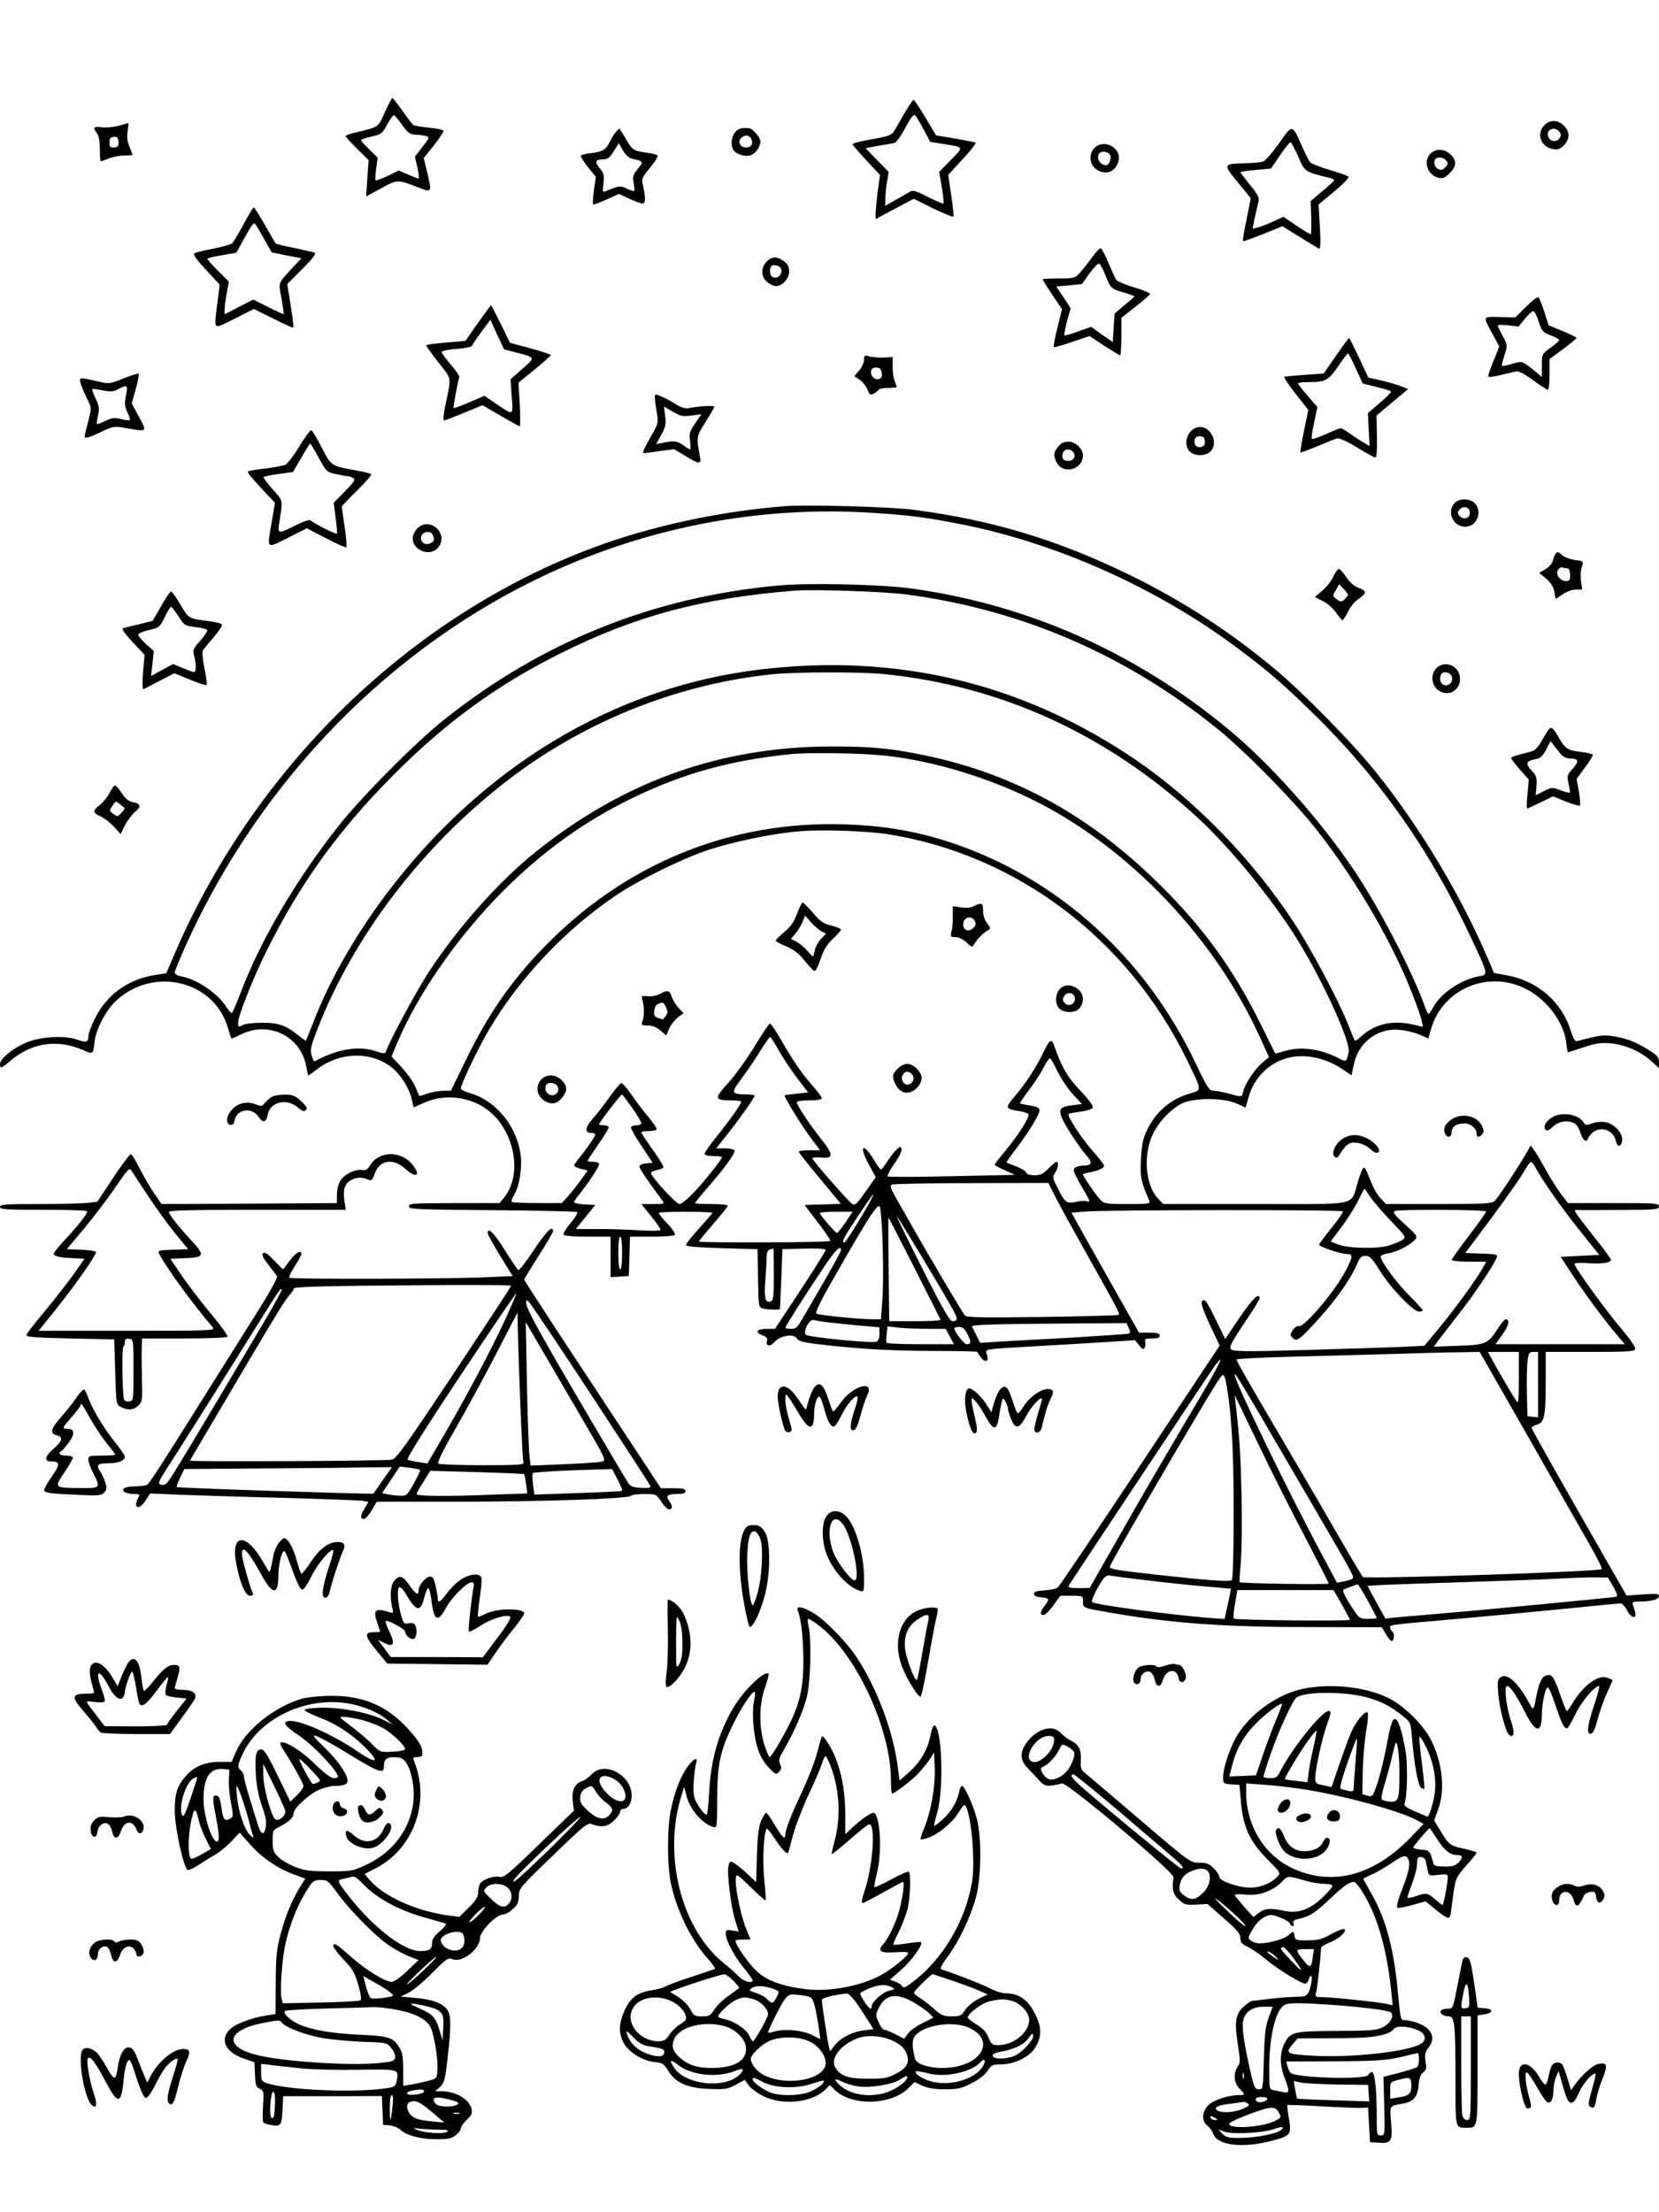 <?xml version="1.0" standalone="no"?>
<!DOCTYPE svg PUBLIC "-//W3C//DTD SVG 20010904//EN"
 "http://www.w3.org/TR/2001/REC-SVG-20010904/DTD/svg10.dtd">
<svg version="1.0" xmlns="http://www.w3.org/2000/svg"
 width="864pt" height="1152pt" viewBox="0 0 864 1152"
 preserveAspectRatio="xMidYMid meet">

<g transform="translate(0,1152) scale(0.1,-0.1)"
fill="#000000" stroke="none">
<path d="M2004 10935 c-37 -81 -26 -74 -156 -106 -27 -6 -48 -14 -48 -18 0 -4
27 -33 60 -66 l60 -59 -7 -95 -6 -94 77 42 c85 47 85 47 189 7 78 -30 77 -32
51 80 l-17 71 52 65 c28 36 51 70 51 76 0 6 -33 13 -74 17 -40 4 -77 10 -83
14 -5 3 -31 36 -57 74 -26 37 -50 67 -53 67 -2 0 -20 -34 -39 -75z m90 -65
c30 -42 41 -50 68 -51 18 -1 43 -4 55 -7 22 -7 21 -8 -17 -57 l-39 -51 13 -57
c7 -31 10 -57 6 -57 -4 0 -29 10 -55 21 l-48 21 -58 -28 c-32 -15 -61 -26 -63
-23 -3 2 -1 30 3 61 l8 57 -44 43 c-24 23 -43 45 -43 48 0 4 25 12 55 19 51
11 56 16 81 62 15 27 31 49 35 49 4 0 23 -22 43 -50z"/>
<path d="M4709 10928 c-23 -40 -47 -83 -55 -94 -10 -17 -33 -25 -113 -39 -56
-10 -101 -21 -101 -26 0 -4 32 -41 71 -83 l72 -77 -12 -87 c-6 -49 -11 -101
-11 -116 l0 -27 99 53 100 53 100 -50 c55 -27 103 -46 106 -43 3 3 -2 53 -11
111 l-16 106 76 83 c43 45 72 84 66 86 -6 2 -54 11 -108 21 l-97 16 -55 92
c-30 51 -58 93 -62 93 -4 0 -26 -33 -49 -72z m101 -82 l35 -65 70 -11 c107
-17 105 -14 37 -83 l-61 -62 14 -80 c7 -44 11 -82 9 -85 -3 -2 -39 13 -81 34
-57 30 -79 37 -92 29 -9 -5 -42 -25 -73 -42 l-58 -33 1 39 c0 21 4 61 9 88 l8
50 -60 61 -60 62 28 6 c16 3 47 8 69 12 22 3 47 8 55 10 8 2 33 38 55 78 25
49 43 72 50 66 6 -5 26 -38 45 -74z"/>
<path d="M8042 10867 c-42 -45 -18 -111 45 -123 26 -5 37 -1 57 19 33 33 33
71 1 102 -31 32 -74 33 -103 2z m79 -33 c9 -11 10 -20 2 -32 -13 -22 -43 -22
-56 -1 -24 38 25 68 54 33z"/>
<path d="M617 10865 c-26 -7 -65 -11 -87 -8 -43 6 -48 -1 -25 -31 10 -13 15
-43 15 -83 0 -35 2 -63 5 -63 3 0 22 7 42 15 19 8 55 15 79 15 24 0 44 2 44 4
0 2 -7 21 -16 42 -11 26 -14 51 -9 81 3 24 5 43 3 42 -2 0 -24 -7 -51 -14z m0
-83 c2 -23 -3 -28 -23 -30 -20 -1 -24 3 -24 26 0 21 5 28 23 29 17 2 22 -3 24
-25z"/>
<path d="M3863 10852 c-41 -6 -64 -61 -47 -107 10 -26 62 -44 94 -33 26 9 50
44 50 72 0 20 -37 63 -57 68 -10 2 -28 2 -40 0z m51 -58 c10 -26 -5 -45 -33
-42 -31 4 -41 36 -16 54 19 14 41 9 49 -12z"/>
<path d="M6661 10773 c-35 -49 -72 -91 -84 -95 -12 -3 -51 -7 -87 -8 -123 -4
-122 -3 -44 -99 l68 -83 -22 -111 c-13 -60 -21 -111 -19 -113 2 -2 49 15 105
37 l101 41 88 -55 c49 -30 94 -57 100 -61 10 -6 12 18 7 111 l-7 118 83 69
c45 37 78 72 73 76 -4 5 -48 20 -98 35 -49 15 -95 32 -101 39 -6 6 -26 45 -44
86 -51 115 -48 115 -119 13z m100 -68 c35 -81 32 -79 162 -111 15 -3 27 -10
25 -14 -2 -4 -30 -30 -63 -57 l-59 -50 3 -87 c1 -47 0 -86 -3 -86 -4 0 -37 20
-74 45 l-68 46 -55 -25 c-30 -14 -66 -28 -80 -31 l-26 -6 12 58 c7 32 16 69
19 83 5 20 -3 37 -44 87 -27 34 -50 64 -50 66 0 3 36 8 80 12 l79 7 47 69 c26
38 51 69 55 69 4 0 21 -34 40 -75z"/>
<path d="M3208 10833 c-9 -10 -23 -32 -31 -49 -22 -44 -38 -54 -96 -61 -28 -3
-54 -9 -56 -13 -3 -4 14 -31 36 -59 l42 -52 -10 -70 c-5 -39 -7 -72 -4 -74 3
-1 35 10 70 26 l64 29 55 -25 c30 -14 61 -25 68 -25 16 0 17 28 4 88 -10 42
-9 44 35 98 25 31 43 59 40 64 -3 4 -26 11 -52 14 -76 11 -80 14 -113 72 -17
29 -33 54 -34 54 -2 0 -10 -8 -18 -17z m82 -139 c61 -13 63 -16 32 -53 -25
-30 -28 -40 -22 -73 4 -20 5 -40 3 -42 -3 -3 -21 3 -39 12 -35 16 -37 16 -108
-13 -18 -8 -19 -5 -13 41 4 41 2 53 -19 77 -28 34 -24 47 16 47 24 0 35 8 56
42 l27 42 21 -37 c13 -23 31 -40 46 -43z"/>
<path d="M5700 10750 c-30 -30 -27 -83 6 -109 50 -39 108 -16 120 46 13 65
-78 111 -126 63z m79 -34 c13 -16 -1 -56 -19 -56 -33 0 -55 42 -33 63 11 12
40 8 52 -7z"/>
<path d="M7450 10720 c-40 -40 -16 -112 42 -126 22 -5 33 0 58 24 36 37 38 65
5 97 -30 31 -77 33 -105 5z m78 -32 c16 -16 15 -23 -4 -42 -12 -12 -20 -13
-35 -6 -19 10 -26 40 -12 53 10 11 38 8 51 -5z"/>
<path d="M1268 10351 c-26 -48 -53 -93 -60 -99 -7 -5 -51 -18 -98 -27 -47 -9
-91 -20 -98 -24 -8 -5 10 -32 60 -85 l72 -78 -12 -97 c-18 -146 -26 -138 89
-81 l101 51 101 -50 c55 -28 102 -49 104 -47 3 2 -3 54 -13 115 l-18 112 79
79 c54 54 74 81 64 84 -8 3 -56 14 -107 25 -52 10 -95 21 -96 23 -2 1 -27 45
-56 96 -29 50 -55 92 -59 92 -3 0 -27 -40 -53 -89z m106 -73 l41 -72 77 -16
78 -15 -38 -40 c-88 -96 -82 -80 -66 -169 7 -44 13 -81 11 -82 -1 -1 -37 15
-80 37 l-78 39 -75 -38 -74 -39 0 26 c0 15 5 54 11 86 l11 58 -56 56 c-31 31
-56 60 -56 63 0 4 34 12 76 19 l75 13 36 66 c42 76 54 92 61 85 3 -3 24 -37
46 -77z"/>
<path d="M5690 10183 c-19 -26 -47 -62 -63 -80 -29 -32 -31 -33 -113 -33 -46
0 -84 -2 -84 -5 0 -3 23 -39 50 -80 l51 -75 -24 -97 c-14 -54 -22 -99 -18
-101 4 -1 47 11 96 28 l89 30 76 -50 c42 -27 79 -50 83 -50 4 0 7 44 7 98 l0
97 75 59 c41 32 75 62 75 66 0 4 -38 20 -85 34 -46 14 -88 32 -92 39 -4 6 -22
45 -40 87 -17 41 -35 76 -40 77 -5 2 -25 -18 -43 -44z m68 -99 c27 -67 28 -68
101 -89 29 -9 52 -18 50 -19 -2 -2 -26 -23 -54 -46 l-50 -43 -5 -74 -5 -74
-57 39 -56 40 -67 -24 c-37 -14 -70 -23 -72 -20 -2 2 4 35 14 73 l19 68 -37
56 -38 57 67 6 67 7 39 55 c22 30 44 53 50 51 6 -2 21 -30 34 -63z"/>
<path d="M3992 10157 c-31 -33 -29 -80 4 -106 15 -12 34 -21 44 -21 34 0 70
39 70 75 0 24 -7 39 -26 54 -35 27 -65 27 -92 -2z m62 -23 c20 -8 21 -38 2
-53 -19 -16 -46 -3 -46 23 0 34 12 42 44 30z"/>
<path d="M7948 9923 l-56 -56 -81 2 c-93 2 -90 8 -35 -94 l32 -60 -28 -70
c-16 -38 -29 -75 -29 -82 -1 -11 22 -7 144 23 13 3 43 -12 89 -46 38 -27 73
-50 77 -50 5 0 9 36 9 80 l0 80 70 52 c39 29 70 55 70 58 0 4 -33 20 -72 36
l-73 30 -22 69 c-12 38 -26 72 -31 77 -4 4 -33 -18 -64 -49z m65 -77 c16 -50
21 -56 62 -72 25 -9 45 -20 45 -25 0 -4 -20 -22 -45 -40 -45 -32 -45 -33 -45
-92 l0 -60 -32 27 c-72 58 -70 57 -123 41 -27 -8 -51 -12 -53 -10 -2 2 4 27
13 55 17 52 17 52 -9 100 -14 26 -26 51 -26 55 0 4 24 4 54 1 l54 -7 33 40
c18 23 38 41 44 41 6 0 19 -24 28 -54z"/>
<path d="M2489 9838 l-65 -93 -102 -9 c-56 -4 -102 -11 -102 -15 0 -4 29 -44
64 -89 71 -91 68 -67 33 -234 -7 -38 -10 -68 -5 -68 4 0 51 18 104 40 l97 40
94 -55 c52 -30 97 -55 100 -55 3 0 3 51 0 114 l-7 113 85 69 c46 38 84 72 84
75 1 3 -47 19 -106 35 l-107 29 -48 98 c-26 53 -49 97 -51 97 -2 0 -32 -42
-68 -92z m201 -154 c100 -26 99 -25 30 -85 l-61 -54 6 -89 c8 -103 12 -102
-84 -37 l-58 40 -79 -34 c-43 -19 -80 -32 -82 -30 -3 3 21 133 30 161 2 5 -18
35 -44 65 -27 31 -48 61 -48 66 0 6 35 13 77 16 43 3 79 11 81 16 2 6 24 39
50 74 l46 62 35 -77 36 -77 65 -17z"/>
<path d="M6958 9668 l-64 -93 -98 -7 c-54 -4 -102 -8 -107 -10 -5 -2 21 -41
58 -88 l67 -85 -23 -109 c-12 -60 -20 -110 -19 -112 2 -2 42 13 88 32 47 20
93 38 103 41 11 3 50 -14 101 -45 46 -28 89 -52 96 -54 10 -2 12 22 11 107
l-2 111 82 69 83 69 -30 12 c-16 7 -62 21 -103 31 l-75 17 -48 103 c-27 57
-50 103 -52 103 -3 0 -33 -42 -68 -92z m103 -67 l36 -78 72 -18 c39 -9 73 -20
75 -24 3 -3 -24 -30 -58 -59 l-62 -53 4 -86 5 -86 -39 23 c-22 13 -53 34 -71
47 -17 12 -36 23 -41 23 -5 0 -40 -14 -77 -31 -37 -16 -70 -28 -73 -25 -3 4 2
42 12 86 l17 80 -50 58 c-28 32 -51 62 -51 65 0 4 22 7 49 7 94 0 108 7 159
81 26 38 49 69 52 69 3 0 22 -35 41 -79z"/>
<path d="M4500 9647 c0 -14 -11 -39 -25 -56 l-26 -30 27 -18 c15 -9 33 -32 41
-50 11 -29 16 -32 33 -23 10 5 22 15 25 20 3 6 26 10 51 10 24 0 44 2 44 4 0
3 -5 17 -11 33 -6 15 -11 49 -10 76 l0 48 -47 -3 c-26 -1 -59 2 -74 6 -25 7
-28 6 -28 -17z m92 -69 c3 -20 -1 -28 -16 -32 -23 -6 -45 19 -39 45 3 10 14
16 28 15 17 -1 24 -8 27 -28z"/>
<path d="M642 9549 c-73 -29 -73 -29 -138 -14 -96 22 -96 22 -80 -23 8 -22 23
-57 34 -78 19 -38 19 -40 1 -109 -10 -38 -18 -73 -18 -77 -1 -14 21 -8 86 23
62 30 67 30 127 20 115 -20 113 -22 70 58 l-38 70 21 75 c12 42 18 78 15 80
-4 2 -40 -9 -80 -25z m14 -89 c-8 -41 -7 -56 7 -86 10 -20 16 -39 13 -42 -3
-2 -24 0 -46 6 -34 8 -47 7 -81 -10 -23 -11 -42 -18 -44 -16 -2 2 0 22 6 46 7
35 5 49 -13 87 -12 24 -20 46 -17 49 2 2 27 -1 54 -7 42 -8 56 -7 80 6 48 26
53 23 41 -33z"/>
<path d="M3410 9453 c0 -10 4 -45 10 -77 9 -59 9 -61 -30 -129 -37 -64 -47
-87 -36 -87 3 0 39 5 81 11 l76 10 58 -35 c71 -44 84 -45 77 -8 -20 108 -20
108 28 184 25 39 46 75 46 80 0 8 -85 3 -137 -8 -14 -3 -40 6 -65 22 -23 15
-57 33 -75 40 -30 13 -33 13 -33 -3z m191 -97 l52 7 -33 -48 c-28 -41 -32 -53
-26 -91 3 -24 3 -44 0 -44 -3 0 -19 9 -35 21 -33 23 -48 25 -103 14 l-39 -8
27 49 c23 42 26 56 20 98 l-6 49 46 -27 c40 -23 52 -26 97 -20z"/>
<path d="M6230 9293 c-51 -18 -69 -93 -32 -126 26 -24 85 -22 107 3 47 52 -10
146 -75 123z m45 -73 c0 -18 -6 -26 -23 -28 -24 -4 -38 18 -28 44 3 9 15 14
28 12 17 -2 23 -10 23 -28z"/>
<path d="M1558 9194 c-29 -48 -62 -90 -73 -95 -11 -4 -58 -13 -104 -19 -46 -5
-87 -12 -89 -15 -6 -5 16 -31 96 -117 l44 -46 -16 -95 c-26 -152 -32 -145 83
-88 l99 50 100 -52 c55 -29 103 -50 106 -47 3 3 -1 51 -9 105 -8 55 -15 103
-15 106 0 4 36 42 80 85 44 43 77 81 73 85 -5 3 -37 12 -73 18 -140 26 -133
22 -185 121 -25 50 -50 90 -55 90 -5 0 -33 -39 -62 -86z m102 -58 c40 -73 42
-75 91 -85 27 -6 55 -11 62 -11 7 0 19 -5 27 -10 12 -8 4 -20 -44 -69 l-58
-59 10 -78 c6 -43 9 -81 6 -83 -4 -5 -121 54 -138 70 -5 4 -40 -8 -77 -27 -87
-44 -93 -43 -86 4 21 136 23 121 -34 185 -28 32 -49 60 -46 63 3 3 39 10 79
16 l74 10 43 74 c23 41 44 74 47 74 2 0 22 -33 44 -74z"/>
<path d="M5511 9194 c-24 -30 -26 -43 -10 -78 32 -70 139 -44 139 33 0 34 -39
71 -75 71 -24 0 -39 -7 -54 -26z m78 -28 c17 -20 3 -46 -24 -46 -29 0 -38 13
-30 40 7 23 37 26 54 6z"/>
<path d="M7575 8900 c-42 -47 -7 -123 56 -123 61 0 92 80 49 123 -26 26 -81
26 -105 0z m80 -50 c0 -30 -35 -40 -55 -15 -10 12 -10 18 0 30 20 25 55 15 55
-15z"/>
<path d="M4085 8884 c-337 -27 -697 -104 -993 -215 -950 -354 -1755 -1132
-2178 -2105 l-48 -112 -63 -10 c-138 -23 -247 -102 -308 -225 -19 -38 -35 -80
-35 -93 0 -32 -10 -35 -61 -17 -67 23 -198 14 -269 -19 -68 -30 -130 -83 -130
-109 0 -26 6 -24 53 16 112 96 247 116 384 55 49 -21 48 -22 56 49 8 64 60
162 113 211 194 179 509 103 580 -140 9 -30 18 -56 19 -58 1 -2 22 7 45 19
148 77 320 -7 346 -170 4 -23 8 -41 10 -41 2 0 24 15 48 34 116 88 275 92 383
10 46 -35 92 -106 106 -163 l11 -48 56 25 c114 51 257 29 349 -54 126 -114
159 -326 67 -439 l-24 -30 -219 0 c-254 -1 -253 -1 -253 -20 0 -12 63 -14 434
-17 239 -2 438 -6 442 -10 4 -5 -12 -30 -35 -58 -23 -27 -39 -54 -36 -60 4 -6
57 -10 126 -10 l119 0 0 -106 0 -105 48 3 47 3 3 103 3 102 114 0 c64 0 116 4
120 10 3 5 -14 32 -39 58 -26 27 -46 52 -46 56 0 3 63 6 140 6 77 0 140 -3
140 -6 0 -3 -32 -40 -70 -82 -39 -42 -69 -81 -67 -87 2 -6 73 -12 188 -15
l184 -5 3 -151 c2 -147 3 -152 25 -158 22 -6 86 -8 89 -3 0 1 4 72 7 157 l6
155 113 3 c69 2 112 -1 112 -7 0 -6 -59 -100 -132 -211 l-132 -200 -42 0 c-53
0 -66 -17 -25 -33 22 -8 29 -16 26 -28 -10 -30 17 -34 39 -7 28 33 101 45 116
18 7 -13 31 -20 102 -29 212 -25 376 -35 601 -36 130 0 237 -2 237 -5 0 -3 9
-16 19 -29 23 -30 44 -20 31 14 -8 22 -6 25 23 29 18 3 124 10 237 16 113 6
274 16 358 21 l153 10 21 -26 c16 -21 23 -24 29 -13 5 7 6 21 3 31 -4 14 1 17
35 17 30 0 41 4 41 15 0 11 -13 15 -54 15 l-54 0 -95 168 c-52 92 -131 232
-176 312 l-81 145 72 6 c107 9 1336 10 1342 1 2 -4 -24 -43 -60 -87 -35 -44
-64 -83 -64 -86 0 -12 111 -49 146 -49 32 0 30 -16 -7 -86 -57 -110 -219 -300
-246 -290 -7 3 -20 -6 -30 -20 -14 -23 -15 -27 -1 -41 22 -21 32 -14 132 95
91 99 173 216 203 288 15 36 23 44 44 44 23 0 35 -12 75 -77 56 -90 174 -213
204 -213 11 0 20 3 20 7 0 3 -30 36 -66 72 -64 62 -154 184 -154 207 0 6 19
15 43 18 45 7 114 44 138 72 12 15 7 23 -55 79 -54 49 -65 63 -51 69 25 9 475
7 475 -3 0 -4 -40 -61 -90 -126 -49 -65 -90 -122 -90 -126 0 -5 41 -9 90 -9
l91 0 -23 -40 c-36 -62 -135 -198 -221 -303 l-79 -95 -121 -6 c-67 -3 -291
-10 -497 -16 -313 -9 -376 -8 -388 3 -11 12 -1 33 67 135 45 66 81 125 81 131
0 34 -37 -2 -104 -100 l-75 -112 -46 94 c-51 106 -60 118 -75 103 -8 -8 5 -44
40 -121 l52 -110 -414 -624 c-228 -343 -421 -629 -429 -636 -8 -6 -39 -13 -69
-15 -41 -2 -55 -7 -55 -18 0 -10 12 -16 38 -18 42 -4 45 -9 17 -45 -24 -30
-26 -47 -5 -47 8 0 31 22 51 50 l36 50 59 0 c59 0 59 0 59 -29 0 -34 0 -34
120 -55 324 -58 607 -79 1056 -79 l381 -1 22 -38 c12 -21 26 -36 31 -33 13 8
13 42 0 50 -5 3 -10 12 -10 20 0 15 -21 12 410 50 157 14 394 37 528 50 134
14 251 25 261 25 10 0 24 -15 34 -35 20 -41 53 -49 43 -11 -3 13 -9 31 -12 40
-5 13 1 16 34 16 62 0 102 11 102 28 0 13 -13 14 -84 9 l-85 -6 -246 430
c-135 236 -246 435 -248 441 -1 6 9 14 23 18 43 10 50 41 50 218 l0 162 230 0
c192 0 232 2 236 14 4 9 -26 52 -73 108 -82 96 -243 319 -243 336 0 5 28 7 69
4 73 -5 121 2 121 18 0 5 -43 63 -95 128 -92 117 -103 133 -87 131 4 -1 103
-1 220 0 195 1 212 2 212 19 0 16 -18 17 -237 17 l-237 0 -38 50 c-21 28 -57
85 -80 128 -24 43 -50 88 -60 100 l-16 22 -19 -33 c-33 -60 -149 -237 -167
-254 -16 -16 -44 -18 -293 -18 l-275 0 -27 29 c-24 25 -41 59 -72 139 -5 12
-12 22 -16 22 -5 0 -19 -33 -31 -74 -41 -129 21 -116 -534 -116 l-480 0 -29
31 c-65 70 -76 228 -24 335 31 63 89 125 147 156 60 32 220 33 289 1 l46 -21
16 56 c35 125 147 212 274 212 74 0 152 -25 216 -69 l46 -31 11 54 c24 118
124 194 240 183 31 -3 78 -14 103 -25 l46 -20 15 53 c59 200 286 301 479 212
115 -52 211 -175 224 -287 3 -28 7 -50 9 -50 2 0 39 12 81 26 62 21 91 25 139
21 75 -6 156 -41 213 -92 l41 -37 0 30 c0 23 -8 35 -38 54 -68 45 -118 67
-185 79 -66 12 -74 11 -205 -23 -9 -2 -20 17 -31 53 -48 153 -172 260 -333
290 l-67 12 -37 86 c-137 320 -347 670 -571 951 -119 151 -387 424 -535 547
-237 197 -477 353 -753 488 -374 183 -714 286 -1125 340 -120 16 -556 28 -675
19z m450 -34 c194 -12 279 -23 455 -57 506 -97 1038 -335 1460 -652 153 -114
230 -181 384 -331 350 -341 620 -726 836 -1192 81 -173 81 -174 33 -182 -90
-15 -200 -88 -238 -160 -11 -20 -22 -36 -25 -36 -3 0 -12 17 -19 38 -64 179
-233 507 -365 704 -175 262 -438 558 -658 740 -483 400 -1040 648 -1648 733
-157 22 -535 31 -697 16 -650 -60 -1228 -291 -1738 -697 -149 -118 -430 -401
-551 -554 -219 -277 -404 -590 -509 -865 -21 -55 -42 -104 -46 -108 -3 -5 -16
7 -28 26 -45 73 -153 147 -238 163 -18 3 -33 12 -33 20 0 8 29 77 64 155 389
853 1067 1545 1882 1922 527 244 1105 353 1679 317z m180 -425 c600 -78 1147
-313 1625 -700 146 -118 409 -386 524 -535 204 -262 389 -582 491 -845 24 -60
46 -124 49 -141 l7 -31 -63 14 c-101 21 -193 -2 -260 -65 -15 -14 -30 -24 -32
-21 -2 2 -18 40 -35 84 -51 129 -196 400 -285 535 -218 330 -512 632 -821 843
-585 398 -1238 556 -1953 471 -763 -90 -1456 -508 -1957 -1179 -156 -208 -291
-445 -371 -653 -21 -53 -39 -99 -41 -101 -1 -2 -16 9 -34 23 -66 55 -108 71
-194 70 -44 0 -90 -5 -102 -12 -21 -12 -23 -11 -23 12 0 37 80 236 150 378
175 349 369 619 648 901 277 281 548 479 882 645 390 195 735 287 1215 326
101 8 463 -4 580 -19z m-114 -415 c611 -61 1159 -311 1632 -744 171 -157 390
-424 523 -638 133 -214 279 -535 268 -586 -12 -54 -11 -54 -56 -31 -93 48
-196 61 -280 35 l-46 -13 -81 163 c-142 285 -302 504 -533 729 -363 356 -758
570 -1228 665 -164 33 -269 43 -465 43 -581 -1 -1083 -179 -1545 -549 -190
-152 -399 -387 -552 -618 -64 -96 -211 -369 -229 -424 -3 -10 -15 -9 -52 4
-90 30 -203 11 -318 -53 -3 -2 -10 11 -16 30 -8 28 -5 46 23 119 192 506 568
994 1030 1339 393 293 867 479 1349 528 118 12 457 13 576 1z m19 -426 c254
-29 542 -118 783 -241 486 -248 925 -711 1158 -1223 l48 -105 -34 -28 c-38
-32 -90 -109 -100 -149 -8 -33 -4 -32 -75 -13 -30 8 -66 15 -80 15 -22 0 -33
16 -95 147 -245 514 -662 909 -1167 1107 -217 85 -413 125 -655 133 -601 21
-1154 -206 -1578 -648 -167 -173 -288 -349 -401 -584 l-76 -155 -41 0 c-23 -1
-60 -7 -82 -15 -21 -8 -40 -13 -41 -12 -1 1 -11 23 -22 50 -12 26 -44 71 -72
101 l-51 54 31 74 c109 257 316 553 550 788 206 206 423 363 675 485 262 127
508 196 825 228 99 10 379 5 500 -9z m10 -409 c666 -108 1241 -542 1549 -1169
83 -171 82 -161 19 -180 -105 -30 -184 -100 -230 -203 -16 -35 -23 -74 -26
-143 -4 -95 -1 -107 43 -212 7 -17 -2 -18 -114 -18 -112 0 -122 2 -141 23 -23
24 -90 122 -90 131 0 3 17 8 38 12 44 8 72 21 72 34 0 5 -26 39 -58 75 -58 65
-136 184 -127 194 3 2 30 8 62 12 31 4 59 13 64 20 5 8 -18 40 -66 91 -69 73
-97 123 -138 241 -11 30 -24 19 -55 -47 -35 -74 -94 -164 -153 -232 -45 -53
-43 -59 29 -70 23 -3 45 -11 48 -16 8 -13 -52 -109 -118 -188 -32 -38 -58 -72
-58 -75 0 -3 24 -17 53 -29 l52 -24 -328 -7 c-180 -4 -331 -5 -334 -1 -4 3 12
34 36 68 24 34 40 67 36 76 -5 13 -8 12 -25 -3 -11 -10 -33 -38 -48 -62 -15
-23 -30 -43 -34 -43 -4 0 -19 20 -33 44 -57 98 -86 85 -32 -15 l38 -69 -52
-74 c-44 -63 -55 -74 -70 -66 -18 10 -209 228 -209 239 0 3 20 5 45 3 67 -6
67 14 2 96 -61 77 -127 176 -127 192 0 6 26 10 65 10 41 0 65 4 65 11 0 6 -21
34 -46 63 -55 61 -104 131 -168 244 -26 45 -52 82 -56 82 -5 0 -41 -54 -81
-120 -41 -67 -102 -152 -138 -191 -73 -80 -71 -89 17 -89 28 0 52 -3 52 -8 0
-12 -62 -99 -129 -182 -33 -41 -61 -81 -61 -87 0 -9 16 -13 45 -13 25 0 45 -3
45 -6 0 -11 -94 -129 -149 -186 -30 -32 -62 -58 -72 -58 -18 0 -149 143 -149
162 0 5 14 11 30 15 17 3 33 9 35 14 3 4 -22 45 -55 91 -33 46 -60 86 -60 91
0 4 18 7 40 7 22 0 40 5 40 10 0 6 -21 37 -47 68 -27 32 -66 83 -87 115 -22
31 -44 57 -50 57 -6 -1 -33 -33 -61 -72 -27 -39 -67 -90 -89 -115 -40 -45 -42
-73 -6 -73 11 0 20 -3 20 -8 0 -10 -48 -80 -82 -120 -15 -18 -28 -37 -28 -41
0 -5 16 -13 36 -18 l35 -8 -33 -46 c-18 -25 -48 -64 -67 -85 l-35 -39 -127 0
c-70 0 -130 3 -134 6 -3 4 3 22 14 40 28 47 42 147 31 215 -24 149 -134 277
-267 313 -24 7 -43 17 -43 23 0 21 91 212 145 303 160 272 403 529 670 707
121 80 337 186 471 231 126 42 317 82 454 96 123 13 369 5 490 -14z m-572
-1129 c24 -41 67 -106 97 -145 l54 -70 -57 -6 c-31 -4 -61 -7 -65 -8 -9 -3 86
-157 144 -234 l40 -53 -56 0 c-30 0 -55 -3 -55 -7 0 -5 49 -67 110 -140 l109
-132 -94 -3 -95 -3 69 -90 c38 -49 67 -93 65 -97 -6 -9 -684 -11 -684 -3 0 3
34 44 75 92 41 47 75 89 75 94 0 5 -38 9 -85 9 -47 0 -85 2 -85 5 0 3 28 38
63 78 93 107 150 185 142 197 -3 5 -26 10 -51 10 l-44 0 60 76 c62 78 140 188
140 198 0 4 -19 6 -42 7 -80 1 -82 7 -32 74 25 33 69 97 97 142 29 46 54 83
58 83 3 0 24 -33 47 -74z m1450 -106 c18 -37 54 -91 80 -119 l47 -50 -53 -7
c-60 -7 -70 -20 -52 -65 18 -42 85 -145 126 -193 36 -42 33 -55 -16 -56 -14 0
-32 -4 -40 -10 -16 -10 -10 -26 50 -128 27 -47 29 -53 12 -48 -11 4 -38 3 -60
-3 -48 -10 -56 -4 -96 77 -25 49 -25 54 -11 75 16 23 20 57 7 57 -4 0 -23 -16
-42 -35 -27 -28 -42 -35 -72 -35 -25 0 -41 5 -44 15 -3 7 -27 22 -52 31 -26
10 -48 19 -50 20 -2 1 20 34 50 72 64 85 120 175 122 199 1 13 -11 19 -49 26
-27 4 -51 10 -53 11 -2 2 20 34 48 71 28 37 62 89 75 116 14 27 29 49 33 48 4
0 22 -31 40 -69z m-2215 -190 c26 -37 47 -73 47 -79 0 -6 -11 -11 -24 -11 -14
0 -27 -4 -30 -9 -3 -5 21 -48 54 -97 l59 -89 -34 -3 c-20 -2 -35 -9 -35 -16 0
-11 38 -68 119 -177 13 -18 10 -19 -48 -19 l-61 0 50 -62 c28 -34 50 -66 50
-72 0 -5 -41 -7 -107 -3 -58 4 -157 7 -220 7 l-114 0 51 63 50 62 -55 3 c-30
2 -55 7 -55 12 0 5 11 21 24 37 43 52 106 146 106 160 0 8 -12 13 -30 13 -16
0 -30 2 -30 5 0 3 25 41 55 84 30 43 55 84 55 90 0 6 -11 11 -25 11 -14 0 -25
2 -25 5 0 9 112 155 119 155 3 0 27 -32 54 -70z m4705 -312 c38 -70 136 -210
231 -328 l100 -125 -101 -5 -100 -5 62 -95 c69 -104 158 -225 227 -307 l45
-53 -337 0 -337 0 37 51 c33 47 40 79 16 79 -5 0 -24 -23 -42 -51 -49 -77 -63
-83 -207 -87 l-125 -5 21 29 c12 16 61 79 109 141 82 104 183 255 198 295 6
15 -3 18 -79 20 l-85 3 134 179 c73 99 148 205 167 237 18 32 37 59 41 59 4 0
16 -14 25 -32z m-2502 -150 c20 -40 96 -178 169 -308 156 -278 168 -300 161
-307 -3 -3 -182 -8 -398 -11 -329 -4 -395 -3 -404 9 -12 14 -185 307 -260 439
-23 41 -63 111 -88 155 -41 71 -44 80 -29 87 10 3 197 7 415 7 l398 1 36 -72z
m1639 1 c15 -23 64 -80 108 -126 78 -81 81 -86 62 -99 -11 -8 -45 -22 -75 -31
-63 -18 -215 -14 -268 9 l-32 13 56 75 c31 41 70 103 87 137 17 35 32 63 33
63 1 0 14 -19 29 -41z m-2596 -11 c-34 -67 -134 -228 -141 -228 -18 0 -5 24
69 135 73 110 97 141 72 93z m58 -246 c3 -103 3 -231 -2 -284 l-7 -98 -46 0
c-66 0 -275 21 -290 29 -8 5 20 64 99 201 178 311 220 375 231 356 5 -9 12
-100 15 -204z m-193 123 c-20 -30 -40 -55 -45 -55 -9 0 -89 92 -89 103 0 4 38
7 85 7 l85 0 -36 -55z m554 -446 c32 -57 32 -69 1 -69 -12 0 -54 73 -153 269
-75 148 -136 273 -136 278 0 7 212 -344 288 -478z m-196 209 c73 -145 135
-266 136 -270 2 -5 -57 -8 -132 -8 l-135 0 -3 270 c-2 149 -2 270 -1 270 1 0
62 -118 135 -262z m-1522 77 c0 -50 -4 -85 -10 -85 -6 0 -10 35 -10 85 0 50 4
85 10 85 6 0 10 -35 10 -85z m790 -110 c0 -115 -2 -137 -16 -142 -28 -11 -36
18 -28 112 4 50 7 104 7 122 0 21 6 34 16 36 9 3 17 5 19 6 1 0 2 -60 2 -134z
m350 125 c0 -6 -41 -81 -91 -168 -50 -86 -102 -176 -116 -199 -20 -35 -29 -43
-53 -43 -17 0 -30 3 -30 6 0 7 95 157 191 301 66 100 99 134 99 103z m-40
-379 c47 -5 120 -13 163 -16 l77 -7 0 -34 c0 -23 -6 -37 -16 -41 -24 -9 -355
24 -367 36 -17 17 19 84 41 77 9 -3 55 -10 102 -15z m1538 -26 c9 -20 9 -27
-1 -30 -6 -2 -136 -11 -287 -20 -151 -8 -322 -18 -380 -21 l-105 -7 -20 39
c-11 22 -21 42 -23 46 -5 10 117 13 494 16 l311 2 11 -25z m-1044 -5 l91 0 22
-40 21 -40 -173 0 c-96 0 -176 3 -178 8 -2 4 -2 24 1 46 l4 39 61 -7 c33 -3
101 -6 151 -6z m205 -29 c20 -39 19 -51 -5 -51 -13 0 -64 66 -64 82 0 5 11 8
25 8 19 0 29 -9 44 -39z m2911 -518 c134 -236 279 -489 321 -563 43 -74 75
-138 71 -141 -15 -14 -1232 -53 -1244 -41 -5 5 -62 100 -127 213 -64 112 -173
299 -241 414 -223 379 -290 496 -290 505 0 4 127 11 283 15 155 4 390 10 522
14 132 4 290 9 351 9 l110 2 244 -427z m-40 290 c0 -118 -2 -135 -13 -118 -19
27 -112 186 -131 224 l-17 31 81 0 80 0 0 -137z m100 -34 l0 -170 -27 3 -28 3
-3 115 c-2 63 0 139 3 168 6 47 9 52 31 52 l24 0 0 -171z m-1766 -75 c-193
-326 -286 -486 -431 -741 l-138 -242 -58 -1 c-44 0 -56 3 -51 13 18 30 739
1116 761 1145 58 77 27 11 -83 -174z m520 -428 c295 -506 290 -496 280 -506
-5 -5 -25 -11 -45 -15 l-36 -7 -77 144 c-177 329 -456 905 -456 940 0 15 39
-49 334 -556z m-381 525 c29 -145 42 -347 42 -678 0 -222 -4 -355 -10 -361
-11 -10 -123 -2 -395 28 -211 24 -240 29 -240 41 0 9 129 235 342 599 191 324
237 400 247 400 5 0 11 -13 14 -29z m187 -366 c53 -110 153 -309 223 -442 70
-134 127 -246 127 -249 0 -7 -458 0 -464 7 -2 2 1 49 6 104 5 55 7 210 4 345
-5 216 -10 303 -31 480 l-5 45 22 -45 c12 -25 65 -135 118 -245z m-600 -674
c91 -11 227 -26 303 -32 l138 -12 -6 -31 c-3 -17 -11 -53 -17 -79 l-10 -48
-82 6 c-208 17 -584 67 -608 82 -8 4 23 71 54 116 14 19 26 26 41 22 12 -2 96
-14 187 -24z m2432 -34 c19 -33 24 -49 15 -52 -15 -4 -693 -69 -942 -90 -99
-8 -198 -17 -220 -19 l-40 -5 -45 82 c-25 45 -46 84 -48 88 -1 3 197 11 440
18 244 8 499 17 568 21 69 4 152 7 184 6 l60 -1 28 -48z m-1279 -72 c26 -47
47 -88 47 -90 0 -3 -20 -5 -45 -5 -41 0 -46 3 -73 43 -16 23 -37 57 -46 75
-16 32 -16 32 6 41 13 4 30 11 38 14 8 3 18 6 21 6 3 1 26 -37 52 -84z m-135
-20 c23 -41 42 -77 42 -80 0 -8 -596 -2 -604 6 -4 3 -1 38 6 78 l12 71 251 0
250 0 43 -75z"/>
<path d="M4151 6762 c-16 -43 -34 -69 -67 -96 -24 -20 -44 -40 -44 -44 0 -4
25 -18 56 -31 41 -18 67 -38 97 -77 23 -29 46 -52 51 -50 6 1 19 31 31 65 15
46 32 74 63 102 23 22 42 44 42 48 0 5 -23 14 -50 21 -42 10 -58 21 -96 66
-26 30 -50 54 -54 54 -4 0 -17 -26 -29 -58z m128 -92 l23 -12 -26 -27 c-14
-15 -29 -41 -32 -59 -4 -18 -8 -32 -11 -32 -2 0 -16 14 -30 30 -14 17 -39 38
-55 46 l-29 15 24 28 c13 16 30 43 37 61 l13 32 31 -35 c17 -19 42 -41 55 -47z"/>
<path d="M5076 6803 c-19 -10 -42 -13 -71 -8 l-43 6 0 -53 c1 -29 -2 -65 -7
-80 -7 -26 -5 -28 21 -28 17 0 39 -11 57 -27 28 -27 30 -27 41 -9 14 25 47 58
70 71 17 10 17 12 -3 37 -12 15 -21 41 -21 61 0 44 -7 49 -44 30z m-8 -116
c-25 -25 -57 -8 -51 27 6 32 44 39 59 11 8 -16 7 -24 -8 -38z"/>
<path d="M5520 6370 c-26 -26 -26 -81 -2 -103 28 -25 87 -22 106 5 24 34 20
73 -10 97 -34 26 -68 27 -94 1z m78 -47 c4 -30 -31 -49 -52 -27 -12 12 -13 20
-5 35 14 27 53 22 57 -8z"/>
<path d="M3436 6344 c-16 -9 -43 -14 -63 -12 -33 4 -34 4 -26 -26 9 -40 9 -75
-1 -103 -7 -21 -4 -23 28 -23 23 0 45 -9 65 -26 l31 -26 15 36 c8 19 29 45 45
58 l30 22 -25 26 c-13 14 -30 40 -36 58 -12 36 -21 38 -63 16z m33 -70 c9 -21
9 -30 -1 -43 -7 -9 -13 -17 -14 -19 -1 -1 -12 2 -26 7 -21 8 -24 14 -20 40 4
26 12 34 43 40 3 0 11 -11 18 -25z"/>
<path d="M4675 5955 c-29 -28 -31 -45 -10 -84 24 -48 72 -55 110 -16 14 13 25
36 25 50 0 33 -42 75 -75 75 -14 0 -37 -11 -50 -25z m75 -30 c15 -18 7 -43
-16 -52 -24 -9 -46 24 -33 48 12 23 32 24 49 4z"/>
<path d="M2820 5900 c-35 -35 -25 -92 22 -116 35 -18 61 -11 88 23 26 34 25
59 -5 88 -30 31 -77 33 -105 5z m86 -42 c9 -28 -20 -52 -47 -37 -19 10 -25 39
-12 52 15 16 52 6 59 -15z"/>
<path d="M2172 8767 c-36 -39 -28 -88 19 -113 35 -18 74 -10 94 19 52 74 -52
159 -113 94z m82 -33 c10 -25 7 -33 -13 -43 -27 -15 -56 9 -47 37 9 26 51 30
60 6z"/>
<path d="M8103 8638 c-6 -7 -13 -24 -16 -38 -3 -14 -21 -34 -38 -44 l-33 -19
37 -31 c24 -21 38 -43 42 -68 l7 -37 36 24 c21 14 51 25 69 25 l33 0 -6 44
c-4 25 -2 58 4 74 10 29 10 30 -36 36 -25 3 -56 15 -67 26 -18 16 -24 18 -32
8z m61 -78 c7 0 12 -14 13 -33 1 -27 -3 -33 -21 -33 -31 0 -57 35 -42 58 6 10
17 16 24 13 8 -3 19 -5 26 -5z"/>
<path d="M6945 8519 c-10 -22 -36 -56 -58 -74 l-39 -34 41 -21 c23 -11 54 -38
69 -60 15 -22 30 -39 34 -40 3 0 16 20 28 44 11 24 36 55 55 67 44 30 44 42 0
58 -21 7 -45 28 -62 53 -15 23 -33 43 -39 45 -6 2 -19 -15 -29 -38z m75 -99
c-28 -36 -35 -39 -58 -21 -23 17 -23 18 -5 48 l17 31 25 -26 c14 -15 23 -29
21 -32z"/>
<path d="M839 8363 l-44 -76 -71 -18 c-40 -9 -77 -18 -84 -21 -8 -2 12 -30 50
-71 l63 -67 -8 -91 c-4 -52 -3 -90 2 -88 5 2 43 22 85 44 l76 39 81 -33 c45
-19 84 -31 87 -28 3 3 -2 42 -11 86 -9 44 -13 86 -9 93 4 7 30 39 57 70 27 31
46 61 43 66 -3 5 -29 12 -58 16 -118 15 -114 13 -158 87 -22 38 -45 69 -49 69
-5 0 -29 -35 -52 -77z m91 -53 c31 -48 33 -49 91 -56 33 -4 59 -11 59 -18 -1
-6 -18 -31 -39 -55 -35 -39 -38 -47 -30 -75 11 -39 12 -86 0 -86 -4 0 -31 9
-59 21 l-51 21 -57 -31 -57 -31 7 65 7 65 -41 36 c-22 20 -40 42 -40 49 0 6
25 17 56 24 53 12 56 15 82 67 14 30 29 54 33 54 4 0 21 -22 39 -50z"/>
<path d="M7480 8040 c-28 -28 -26 -81 3 -108 49 -46 121 -14 121 53 0 66 -78
101 -124 55z m79 -39 c13 -24 -8 -55 -35 -49 -20 3 -30 29 -20 54 8 20 43 17
55 -5z"/>
<path d="M8063 7718 c-5 -7 -21 -34 -36 -59 -18 -32 -35 -49 -54 -53 -77 -19
-103 -27 -103 -34 0 -4 21 -31 46 -60 l46 -52 -7 -75 c-4 -41 -5 -75 -1 -75 3
0 34 14 70 32 l64 31 67 -27 c37 -15 70 -24 73 -21 3 3 1 36 -5 72 l-12 67 44
60 c25 32 42 62 40 66 -3 5 -32 11 -65 15 -67 8 -78 15 -116 81 -27 47 -36 52
-51 32z m66 -125 c12 -15 31 -23 50 -23 43 0 46 -14 11 -54 -29 -32 -30 -37
-21 -77 6 -24 8 -45 6 -47 -2 -2 -24 3 -48 13 -43 16 -46 16 -87 -5 l-42 -21
4 50 c3 43 -1 53 -26 79 -33 35 -28 49 18 58 28 5 39 15 58 50 l23 45 18 -23
c9 -13 26 -33 36 -45z"/>
<path d="M570 7390 c-11 -22 -34 -49 -50 -62 -38 -28 -38 -42 3 -59 17 -7 48
-31 69 -52 l36 -40 22 44 c12 24 36 56 52 70 35 29 32 44 -11 52 -21 4 -39 19
-57 47 -15 22 -30 40 -35 40 -5 0 -18 -18 -29 -40z m79 -77 c5 -4 -30 -43 -38
-43 -3 0 -14 7 -24 14 -18 14 -18 16 -1 40 16 26 17 26 38 9 11 -10 23 -19 25
-20z"/>
<path d="M1415 5808 c-11 -6 -27 -21 -36 -32 -14 -18 -19 -18 -47 -7 -45 19
-96 7 -127 -31 -28 -33 -30 -71 -4 -76 11 -2 18 7 22 28 12 55 90 65 123 15
23 -35 41 -31 48 10 13 67 97 88 156 39 24 -21 34 -24 43 -15 9 10 4 20 -25
47 -32 29 -45 34 -85 34 -27 0 -57 -6 -68 -12z"/>
<path d="M8088 5704 c-35 -18 -54 -52 -39 -67 8 -8 19 -3 39 16 30 29 77 36
112 17 11 -6 25 -28 31 -50 7 -22 18 -40 26 -40 7 0 13 4 13 10 0 5 10 18 22
30 42 39 111 17 123 -41 8 -35 29 -34 33 3 4 36 -40 86 -85 94 -22 4 -50 2
-71 -6 -30 -11 -36 -10 -44 4 -24 42 -109 58 -160 30z"/>
<path d="M7550 5684 c-23 -20 -30 -34 -28 -53 4 -36 38 -42 38 -7 0 29 25 46
68 46 31 0 62 -26 62 -53 0 -21 14 -22 30 -3 9 12 9 21 -2 43 -27 57 -115 71
-168 27z"/>
<path d="M6994 5591 c-38 -23 -63 -76 -44 -94 9 -9 15 -8 24 7 32 51 49 66 77
66 34 0 64 -13 94 -41 12 -11 25 -15 33 -10 18 11 -18 54 -62 75 -45 21 -84
20 -122 -3z"/>
<path d="M589 5386 l-82 -124 -51 -6 c-28 -3 -142 -6 -253 -6 -174 0 -203 -2
-203 -15 0 -13 31 -15 223 -15 123 0 227 -3 230 -7 8 -7 -43 -72 -120 -155
-29 -31 -53 -61 -53 -67 0 -13 30 -20 103 -23 l57 -3 -56 -80 c-31 -44 -99
-130 -150 -192 -51 -61 -95 -117 -96 -125 -2 -10 43 -14 227 -18 l230 -5 5
-170 c5 -169 5 -170 30 -182 37 -19 67 -16 91 8 20 20 21 30 18 138 -1 64 -2
137 -1 164 l2 47 219 0 c126 0 222 4 226 9 3 5 -35 58 -85 118 -50 59 -118
149 -152 198 l-61 90 77 3 c99 4 104 15 39 85 -69 74 -123 142 -123 156 0 8
121 11 461 11 l460 0 -7 45 c-9 62 1 92 37 111 30 15 54 15 90 0 13 -6 20 1
29 28 24 75 95 88 159 31 58 -53 86 -39 39 20 -57 73 -173 73 -218 0 -15 -25
-25 -31 -43 -28 -34 7 -92 -21 -113 -53 -11 -15 -19 -47 -19 -73 l-1 -46 -457
-3 -456 -2 -39 57 c-22 32 -56 91 -76 131 -20 39 -40 72 -45 72 -5 0 -47 -56
-92 -124z m183 -95 c42 -64 106 -152 142 -196 l66 -80 -80 -3 c-79 -3 -80 -3
-69 -25 39 -74 174 -259 277 -379 14 -17 -8 -18 -446 -18 l-461 0 90 112 c98
122 209 280 209 297 0 6 -32 11 -76 13 l-76 3 92 110 c50 60 123 156 162 214
63 92 73 102 82 86 6 -10 46 -71 88 -134z m-77 -906 c0 -158 0 -160 -23 -163
-12 -2 -24 3 -26 10 -9 26 -12 269 -4 274 4 3 8 14 8 25 0 15 6 20 23 17 22
-3 22 -5 22 -163z"/>
<path d="M2780 5010 c-40 -60 -76 -107 -81 -104 -4 2 -36 50 -70 104 -56 90
-89 123 -89 88 0 -7 30 -60 65 -118 l65 -105 -133 -6 c-175 -9 -1022 -11
-1030 -3 -3 4 9 31 28 60 19 30 35 59 35 64 0 24 -32 6 -61 -35 -18 -25 -34
-45 -35 -45 -2 0 -23 21 -48 48 -33 34 -48 44 -56 36 -8 -8 -1 -24 28 -60 21
-27 41 -54 45 -60 4 -7 -41 -88 -99 -180 -59 -93 -184 -293 -279 -444 -229
-365 -286 -454 -299 -462 -6 -4 -34 -8 -63 -8 -52 0 -77 -15 -52 -31 8 -5 29
-9 47 -9 29 0 32 -2 22 -19 -29 -56 4 -68 38 -15 l24 37 156 -7 c87 -3 328
-11 537 -16 209 -6 394 -13 412 -15 l32 -6 -19 -32 c-24 -38 -25 -57 -5 -57 8
0 26 20 41 45 l26 45 416 0 c452 0 891 15 906 30 6 6 38 10 72 10 61 0 62 -1
88 -40 14 -22 33 -40 41 -40 19 0 19 19 0 44 -20 27 -10 36 41 36 32 0 44 4
44 15 0 12 -14 15 -64 15 l-64 0 -356 540 c-196 296 -356 542 -356 546 0 4 34
60 75 124 41 64 75 122 75 128 0 35 -35 0 -100 -98z m-120 -185 c0 -8 -27 -49
-319 -490 -223 -335 -277 -411 -299 -416 -28 -7 -1052 -12 -1052 -5 0 2 32 57
71 122 39 66 132 223 206 349 170 288 223 375 246 397 9 10 17 22 17 28 0 10
155 14 763 18 202 1 367 0 367 -3z m-1275 -172 c-371 -627 -499 -840 -514
-854 -10 -11 -23 -14 -34 -10 -16 6 -12 15 32 84 56 85 316 498 474 752 109
175 118 188 125 181 2 -3 -35 -72 -83 -153z m1241 -15 c-80 -170 -192 -381
-312 -588 l-88 -151 -46 7 c-25 4 -50 9 -57 13 -8 4 89 158 275 438 158 237
288 430 291 428 2 -2 -27 -68 -63 -147z m454 -383 c166 -253 305 -466 307
-473 4 -10 -7 -12 -48 -10 -47 3 -56 7 -72 33 -49 80 -290 489 -377 640 -116
203 -150 268 -150 292 0 16 2 16 19 -2 10 -11 155 -227 321 -480z m-370 -53
c6 -155 13 -289 16 -297 5 -13 -24 -15 -212 -15 -121 0 -224 4 -231 8 -7 5 21
64 89 182 55 96 151 272 212 390 l111 215 2 -100 c1 -55 7 -227 13 -383z m323
-72 c120 -205 125 -215 103 -221 -13 -4 -102 -10 -198 -14 l-175 -7 -7 68 c-3
38 -9 206 -12 374 l-6 305 85 -145 c46 -80 141 -242 210 -360z m-1039 -317
c-26 -38 -48 -69 -49 -71 -3 -4 -1020 29 -1024 34 -3 2 5 25 17 49 l22 45 362
3 c200 1 443 3 541 5 l178 2 -47 -67z m194 53 c2 -3 -12 -34 -32 -70 -36 -63
-38 -66 -74 -65 -20 1 -49 4 -65 8 l-27 6 46 69 46 69 50 -6 c28 -4 53 -9 56
-11z m1028 -50 c16 -30 26 -57 24 -59 -3 -3 -107 -8 -231 -12 l-226 -8 -7 53
c-4 29 -4 55 -1 59 6 5 177 15 341 19 l72 2 28 -54z m-487 27 c3 -2 7 -25 11
-52 l6 -48 -170 -6 c-249 -10 -406 -9 -406 3 0 5 16 35 36 65 l35 56 242 -7
c133 -4 244 -8 246 -11z"/>
<path d="M4236 4288 c-8 -13 -19 -42 -26 -65 -6 -24 -12 -43 -14 -43 -2 0 -20
25 -40 55 -53 81 -105 87 -106 12 0 -34 27 -157 39 -176 5 -8 16 -11 24 -8 13
5 13 13 -4 67 -10 34 -19 78 -19 98 1 35 1 36 16 17 9 -11 33 -50 55 -87 53
-90 79 -89 79 2 0 46 16 94 29 86 5 -3 17 -35 26 -71 18 -65 36 -92 53 -81 5
3 21 30 36 59 26 54 71 105 82 94 3 -3 -3 -34 -15 -68 -26 -77 -27 -112 -5
-107 11 2 22 27 35 75 10 39 25 85 34 103 45 87 -72 58 -137 -35 -18 -25 -35
-45 -38 -45 -4 0 -14 26 -24 58 -27 87 -51 104 -80 60z"/>
<path d="M5207 4283 c-8 -10 -22 -40 -30 -68 l-14 -49 -26 41 c-25 40 -71 83
-89 83 -20 0 -28 -53 -17 -114 15 -84 36 -133 51 -118 9 9 7 29 -5 81 -9 38
-17 77 -17 87 0 17 1 17 19 -1 11 -11 35 -47 53 -80 45 -81 60 -78 73 12 6 40
14 75 18 79 6 6 27 -37 27 -56 0 -5 7 -28 16 -50 22 -55 43 -51 78 15 25 48
73 102 82 92 2 -1 -7 -36 -20 -77 -12 -41 -21 -81 -19 -87 8 -23 32 -14 39 15
17 75 28 110 45 146 15 31 16 42 7 48 -32 21 -110 -26 -148 -87 -12 -19 -25
-35 -29 -35 -4 0 -15 26 -25 58 -27 84 -40 96 -69 65z"/>
<path d="M399 4243 c-18 -26 -54 -73 -81 -102 -54 -62 -60 -86 -23 -95 35 -9
31 -29 -15 -69 -45 -38 -52 -67 -17 -67 50 0 52 -15 8 -77 -22 -32 -41 -64
-41 -71 0 -16 25 -20 171 -26 114 -6 127 -4 142 12 14 16 15 24 5 53 -6 19
-17 43 -25 54 -24 36 -16 45 38 45 54 0 89 13 89 34 0 7 -22 40 -49 73 -59 74
-113 163 -137 223 -9 25 -20 49 -24 53 -4 5 -23 -13 -41 -40z m70 -108 c23
-41 61 -99 86 -130 25 -30 45 -57 45 -60 0 -3 -31 -5 -70 -5 -64 0 -70 -2 -70
-20 0 -12 11 -43 25 -70 40 -79 39 -80 -67 -79 -136 1 -137 1 -83 81 25 37 45
72 45 78 0 5 -16 10 -35 10 -34 0 -46 12 -24 25 6 4 24 25 40 47 31 44 27 68
-12 68 -27 0 -25 5 26 63 25 29 45 55 45 59 0 18 10 4 49 -67z"/>
<path d="M4303 3623 c-28 -42 -23 -144 9 -214 38 -82 107 -155 166 -173 21 -7
22 -5 22 64 0 124 -44 275 -94 325 -35 35 -80 34 -103 -2z m86 -39 c46 -58 95
-294 62 -294 -20 0 -91 95 -111 146 -44 118 -9 222 49 148z"/>
<path d="M3894 3573 c-47 -33 -55 -188 -22 -386 13 -76 28 -138 33 -139 16 -3
53 72 76 157 32 112 33 284 4 335 -16 26 -29 36 -50 38 -17 1 -35 -1 -41 -5z
m67 -70 c15 -48 7 -200 -16 -280 -10 -35 -21 -63 -25 -63 -14 0 -33 178 -28
268 4 91 17 126 43 116 8 -3 19 -22 26 -41z"/>
<path d="M1451 3484 c-11 -14 -23 -42 -27 -63 -3 -20 -9 -49 -13 -65 -7 -30
-7 -30 -40 29 -87 153 -168 153 -142 0 18 -102 48 -175 73 -175 15 0 18 4 13
18 -17 39 -55 176 -55 198 0 53 31 20 100 -104 59 -109 90 -111 90 -6 0 62 20
138 33 125 5 -5 24 -52 42 -103 19 -54 39 -94 47 -96 9 -2 28 24 51 72 32 64
101 145 113 133 3 -2 -9 -46 -26 -96 -33 -103 -38 -151 -15 -151 8 0 17 12 21
28 9 43 55 184 69 212 17 35 9 50 -27 50 -47 0 -94 -35 -140 -105 -23 -35 -45
-62 -48 -60 -4 2 -15 34 -25 70 -16 62 -46 115 -65 115 -5 0 -18 -12 -29 -26z"/>
<path d="M2394 3290 c-23 -16 -53 -48 -69 -70 -29 -41 -45 -51 -45 -25 0 7 -5
37 -11 65 -8 38 -15 50 -29 50 -22 0 -60 -45 -60 -71 0 -30 -14 -22 -48 26
-35 50 -50 55 -78 24 -20 -22 -25 -78 -12 -138 8 -31 7 -33 -15 -26 -74 23
-86 12 -62 -56 8 -23 15 -43 15 -45 0 -2 -16 -4 -35 -4 -50 0 -45 -22 19 -99
l53 -64 261 -3 261 -3 42 62 c23 34 66 92 96 128 29 36 53 71 53 77 0 29 -141
28 -199 -1 -19 -9 -37 -17 -41 -17 -3 0 0 43 8 95 8 52 12 101 9 110 -10 26
-68 18 -113 -15z m72 -37 c-12 -65 -29 -223 -24 -229 4 -3 30 10 60 30 54 36
132 60 154 48 8 -5 -12 -40 -64 -109 l-77 -103 -240 1 -240 0 -33 45 -34 45
32 -16 c51 -26 60 -6 27 60 -15 30 -22 55 -17 55 21 0 100 -45 100 -56 0 -20
29 -44 45 -38 16 7 20 51 6 73 -6 9 -18 11 -33 8 -22 -6 -26 -2 -37 35 -19 62
-25 144 -12 152 6 4 22 -12 38 -40 53 -89 74 -90 94 -8 6 24 15 44 19 44 5 0
12 -26 16 -57 14 -116 33 -126 78 -44 29 54 107 131 132 131 12 0 14 -7 10
-27z"/>
<path d="M3478 3037 c2 -84 -1 -184 -6 -223 -6 -38 -6 -73 -2 -77 12 -13 64
38 92 90 47 86 45 189 -3 291 -17 34 -59 72 -81 72 -2 0 -2 -69 0 -153z m76
-72 c1 -58 -4 -88 -16 -110 -17 -29 -17 -27 -17 115 1 141 1 144 17 110 10
-22 16 -64 16 -115z"/>
<path d="M4155 3133 c18 -47 28 -140 29 -258 0 -174 -25 -259 -132 -442 -21
-35 -40 -63 -44 -63 -4 0 -16 30 -28 66 -28 93 -27 208 4 296 13 37 21 69 19
72 -21 20 -130 -86 -185 -179 -78 -134 -116 -269 -125 -442 -3 -62 -9 -113
-13 -113 -11 0 -36 32 -55 69 -13 26 -16 50 -12 105 3 39 8 81 12 94 12 36
-12 26 -45 -19 -35 -49 -66 -127 -86 -223 -20 -94 -20 -289 0 -384 31 -143
105 -294 191 -390 25 -28 42 -52 38 -55 -5 -2 -60 -21 -123 -42 -63 -20 -124
-43 -135 -50 -11 -6 -42 -15 -70 -19 -75 -11 -113 -40 -142 -105 -31 -68 -32
-117 -6 -168 26 -49 98 -94 161 -101 43 -4 49 -8 73 -47 39 -62 100 -89 214
-93 81 -3 95 -1 137 22 l47 25 21 -29 c11 -16 46 -41 76 -56 103 -50 255 -33
324 36 l22 22 26 -26 c91 -86 298 -79 387 14 l27 28 41 -19 c29 -13 65 -19
118 -19 65 0 85 4 138 31 40 20 70 44 84 65 20 31 26 34 73 34 66 0 146 39
174 85 33 54 36 97 10 157 -37 88 -88 128 -163 128 -19 0 -54 11 -78 24 -35
19 -166 71 -257 101 -8 3 4 26 34 67 58 78 118 203 146 305 29 105 31 317 5
413 -19 72 -64 170 -77 170 -5 0 -12 -15 -15 -32 -12 -54 -41 -102 -85 -142
-23 -21 -43 -36 -45 -34 -2 2 6 35 17 73 35 122 23 450 -17 450 -5 0 -14 -25
-20 -56 -15 -73 -53 -136 -112 -189 l-48 -42 -12 89 c-26 178 -109 398 -210
550 -54 83 -169 200 -228 234 -58 34 -91 38 -80 12z m101 -71 c196 -142 384
-540 384 -813 0 -38 3 -69 6 -69 12 0 91 60 128 96 21 22 50 57 65 78 l26 40
3 -78 c4 -96 -18 -222 -51 -306 -15 -35 -25 -66 -22 -68 2 -2 20 1 39 8 50 16
126 79 156 128 14 23 28 42 32 42 18 0 40 -115 45 -235 4 -110 2 -144 -16
-220 -41 -173 -145 -342 -276 -449 -60 -48 -70 -53 -80 -35 -4 5 -19 15 -33
20 l-27 10 58 51 c53 46 116 133 104 144 -2 3 -35 0 -72 -6 -37 -6 -69 -9 -72
-7 -2 3 9 31 26 63 16 33 36 83 45 113 16 54 22 192 9 204 -3 4 -44 -14 -90
-39 -47 -25 -86 -44 -89 -41 -2 2 3 33 12 68 30 112 18 319 -18 319 -14 0 -67
-37 -109 -77 l-37 -35 0 114 c-1 155 -39 295 -105 383 -13 16 -16 17 -20 5 -2
-8 -14 -50 -26 -93 -12 -43 -46 -128 -75 -190 -54 -113 -86 -195 -86 -222 0
-29 -16 -14 -54 50 -21 36 -41 65 -46 65 -4 0 -16 -19 -26 -42 -13 -32 -19
-79 -22 -181 l-4 -138 -47 44 c-26 25 -57 49 -69 56 -19 10 -22 9 -28 -15 -9
-36 12 -209 34 -282 l19 -60 -33 5 c-31 5 -34 3 -34 -18 0 -34 45 -118 96
-180 24 -30 44 -57 44 -61 0 -19 -49 -6 -71 18 -13 15 -47 45 -76 68 -222 176
-321 556 -226 869 l16 52 13 -49 c18 -70 83 -144 139 -160 19 -6 20 -1 20 147
1 179 15 247 80 382 43 89 99 175 115 175 4 0 3 -19 -2 -42 -14 -59 -5 -181
18 -253 12 -38 33 -74 57 -99 35 -37 39 -39 54 -23 13 13 14 21 6 40 -9 20 -6
32 18 73 52 88 100 197 120 273 21 80 26 302 10 374 -5 20 -6 37 -1 37 4 0 25
-13 46 -28z m72 -745 c46 -121 52 -271 16 -392 -8 -31 -14 -58 -12 -60 2 -2
44 32 93 75 50 44 95 80 102 80 35 0 19 -221 -26 -352 -12 -35 -16 -58 -9 -58
5 0 54 25 107 55 54 30 100 55 104 55 9 0 -2 -84 -20 -150 -18 -65 -57 -146
-86 -178 -30 -33 -8 -44 71 -38 34 3 62 1 62 -4 0 -16 -95 -92 -151 -120 -107
-55 -261 -82 -379 -69 -128 16 -206 44 -261 96 -42 39 -109 136 -109 157 0 3
18 6 39 6 l40 0 -24 58 c-27 66 -58 218 -53 260 3 26 5 25 77 -45 41 -40 76
-71 78 -69 2 2 -1 52 -7 112 -10 99 -2 245 13 261 3 2 21 -19 40 -49 33 -51
64 -85 71 -77 2 2 13 42 25 89 12 46 48 141 80 210 33 69 65 144 72 167 6 23
16 40 20 37 4 -2 16 -28 27 -57z m-508 -1112 c18 -19 32 -36 29 -38 -2 -2 -27
-20 -56 -41 -29 -20 -62 -52 -73 -71 -19 -31 -27 -35 -64 -35 -38 0 -43 3 -61
37 -11 20 -39 49 -63 64 l-43 27 43 16 c66 25 221 74 239 75 8 1 30 -15 49
-34z m1131 4 c50 -17 115 -41 143 -53 l50 -22 -48 -23 c-27 -14 -57 -38 -69
-57 -20 -31 -26 -34 -70 -34 -43 0 -55 5 -95 41 -26 22 -59 48 -74 57 -16 9
-28 21 -28 26 0 8 87 93 97 96 1 0 43 -14 94 -31z m-301 -40 c11 -6 7 -10 -18
-15 -33 -7 -92 -58 -92 -81 0 -7 -3 -13 -7 -13 -9 0 -53 66 -53 79 0 4 24 18
53 29 49 19 83 20 117 1z m-617 -8 c27 -11 27 -11 12 -41 -18 -35 -26 -37 -50
-10 -10 11 -36 25 -58 32 -36 11 -38 13 -21 26 20 14 69 12 117 -7z m188 -42
c16 -8 29 -60 45 -171 l6 -47 -43 22 c-50 25 -139 33 -192 19 -20 -6 -37 -9
-37 -7 0 13 66 146 85 171 23 29 28 31 72 26 26 -2 55 -8 64 -13z m251 -46
c25 -38 52 -80 61 -94 l16 -26 -49 -6 c-62 -7 -121 -38 -153 -78 l-24 -31 -6
23 c-7 28 -37 227 -37 245 0 10 71 28 131 33 9 0 35 -27 61 -66z m296 14 c29
-18 62 -41 73 -53 l20 -21 -56 -28 c-31 -15 -65 -39 -76 -54 l-20 -28 -46 24
c-26 13 -52 23 -58 23 -7 0 -20 17 -29 39 -17 37 -17 40 3 79 36 70 95 76 189
19z m-1250 0 c22 -14 44 -39 50 -55 10 -28 8 -31 -26 -53 -20 -13 -46 -38 -57
-56 -16 -25 -27 -32 -53 -33 -100 -1 -177 94 -137 170 33 65 146 78 223 27z
m404 23 c39 -11 78 -51 78 -79 0 -17 -70 -141 -79 -141 -4 0 -12 14 -19 30
-15 33 -80 76 -130 86 -18 4 -32 9 -32 13 0 15 62 73 92 86 40 17 44 17 90 5z
m1350 -10 c44 -13 88 -61 88 -98 0 -66 -80 -131 -160 -132 -31 0 -37 4 -52 40
-11 28 -30 48 -62 67 -25 16 -46 32 -46 37 0 20 73 75 113 84 58 13 76 14 119
2z m-1499 -131 c50 -13 103 -61 110 -99 14 -69 -38 -111 -147 -118 -88 -5
-146 10 -191 49 -42 37 -50 62 -34 100 26 64 156 98 262 68z m1273 -8 c141
-64 69 -197 -114 -209 -80 -5 -157 16 -166 46 -14 49 -17 92 -6 112 33 61 198
91 286 51z m-1671 -96 c75 -12 85 -15 85 -31 0 -23 -27 -28 -73 -14 -64 19
-105 56 -122 109 -6 20 -1 17 31 -16 28 -30 50 -43 79 -48z m2005 50 c0 -22
-61 -86 -97 -101 -45 -19 -113 -18 -113 1 0 9 14 16 38 20 67 11 122 36 144
66 25 33 28 35 28 14z m-726 -24 c32 -16 53 -34 64 -57 23 -50 9 -82 -53 -113
-43 -23 -62 -26 -145 -26 -103 0 -146 15 -171 61 -25 47 31 118 118 150 51 19
129 13 187 -15z m-438 -2 c47 -22 84 -72 84 -112 0 -84 -195 -124 -318 -65
-38 18 -72 59 -72 87 0 20 56 75 95 92 56 26 156 25 211 -2z m900 -133 c-40
-62 -158 -98 -253 -78 -50 10 -105 43 -92 56 2 2 29 -2 59 -10 91 -25 228 4
277 58 23 25 30 5 9 -26z m-1582 9 c69 -53 204 -66 295 -29 41 17 51 11 26
-16 -74 -81 -292 -58 -348 38 -23 38 -16 40 27 7z m1184 -77 c-8 -13 -38 -35
-68 -50 -89 -46 -214 -35 -277 24 -33 31 -28 38 12 18 20 -10 58 -21 85 -25
62 -9 177 10 216 35 39 25 49 24 32 -2z m-745 -10 c62 -32 174 -36 252 -10 33
11 62 19 64 17 8 -9 -22 -35 -63 -54 -48 -24 -151 -28 -207 -10 -39 13 -99 55
-99 70 0 13 6 12 53 -13z"/>
<path d="M4795 3139 c-105 -31 -149 -167 -96 -301 24 -62 80 -153 95 -153 5 0
23 86 41 190 18 105 37 207 43 227 5 20 7 39 4 42 -8 8 -52 6 -87 -5z m40 -56
c-4 -16 -18 -90 -31 -167 -13 -76 -26 -141 -28 -144 -12 -11 -58 115 -63 168
-5 67 16 114 66 147 47 32 65 30 56 -4z"/>
<path d="M670 2865 c-7 -8 -22 -40 -35 -70 l-22 -56 -27 45 c-66 112 -142 100
-111 -18 8 -31 15 -59 15 -61 0 -3 -20 -5 -44 -5 -72 0 -75 -18 -15 -86 28
-33 59 -70 67 -84 9 -14 21 -28 27 -32 5 -4 89 -8 185 -8 l175 0 60 82 c33 45
64 90 69 100 14 28 -10 48 -60 48 -24 0 -44 4 -44 8 0 5 7 31 15 57 16 55 13
65 -18 65 -31 0 -55 -19 -107 -83 -24 -31 -47 -54 -50 -52 -4 3 -10 32 -13 65
-10 91 -35 123 -67 85z m39 -134 c6 -41 14 -78 17 -83 13 -21 38 -2 90 68 31
41 57 74 59 72 2 -2 -2 -22 -8 -45 -6 -23 -8 -46 -3 -50 4 -4 30 -10 58 -13
l50 -5 -51 -64 c-28 -35 -51 -67 -51 -72 0 -5 -73 -9 -162 -9 l-163 1 -35 46
c-73 95 -71 87 -18 80 26 -4 50 -2 53 3 3 5 -4 33 -15 62 -39 103 -14 114 36
16 27 -53 61 -79 75 -57 5 8 9 19 9 25 0 27 32 115 39 108 5 -5 13 -42 20 -83z"/>
<path d="M6067 2846 c-20 -8 -40 -10 -43 -5 -9 15 -82 10 -98 -7 -19 -18 -30
-59 -21 -73 12 -21 35 -11 35 14 0 30 34 52 55 35 8 -6 17 -25 20 -41 9 -38
30 -37 41 2 17 58 74 65 82 10 4 -27 29 -27 37 -1 7 21 -17 70 -34 70 -5 0
-15 2 -23 5 -7 2 -30 -2 -51 -9z"/>
<path d="M7815 2786 c-16 -11 -17 -23 -12 -87 6 -78 40 -204 58 -215 25 -15
28 15 9 72 -25 70 -38 184 -22 184 17 0 47 -44 94 -136 56 -110 87 -114 88
-11 1 55 15 126 28 139 6 6 20 -23 42 -89 33 -98 45 -123 61 -123 5 0 24 33
44 74 31 65 99 146 123 146 4 0 -7 -44 -25 -97 -37 -111 -42 -156 -17 -151 11
2 22 26 34 74 10 39 32 101 49 138 l30 67 -25 11 c-48 22 -131 -39 -189 -139
-11 -18 -22 -33 -25 -33 -3 0 -19 39 -35 86 -32 93 -44 109 -73 99 -23 -7 -38
-40 -52 -114 -12 -66 -15 -69 -31 -39 -59 113 -120 169 -154 144z"/>
<path d="M6783 2725 c-139 -30 -286 -140 -350 -260 -36 -70 -63 -155 -63 -201
0 -31 2 -33 43 -36 l42 -3 7 -80 c11 -138 46 -214 140 -309 67 -67 68 -69 51
-88 -31 -34 -89 -58 -142 -58 -61 0 -161 35 -161 56 0 9 -13 29 -29 45 -24 24
-38 29 -76 29 -45 0 -49 2 -307 223 -143 122 -272 232 -286 243 -22 18 -26 28
-23 67 3 56 -10 82 -52 103 -18 9 -42 28 -55 42 -42 45 -128 17 -179 -58 -32
-46 -30 -88 7 -125 16 -16 43 -45 60 -64 26 -29 35 -32 68 -29 20 3 44 8 52
11 23 10 586 -463 582 -489 -10 -61 -3 -89 28 -117 29 -26 38 -28 90 -25 l59
3 85 -75 c69 -60 86 -80 86 -103 0 -22 7 -31 38 -45 20 -9 65 -40 98 -68 59
-49 181 -124 202 -124 6 0 14 9 17 20 12 38 23 20 13 -22 -12 -58 -23 -67 -71
-66 -23 0 -85 -4 -137 -10 -52 -6 -98 -12 -102 -12 -3 0 -20 -12 -37 -26 -46
-38 -53 -81 -35 -196 14 -89 14 -100 0 -120 -24 -34 -20 -85 9 -114 31 -31 31
-34 0 -34 -54 0 -128 -23 -158 -49 -37 -34 -42 -85 -9 -110 11 -9 26 -29 31
-44 22 -59 150 -74 297 -37 106 27 111 33 97 117 -7 37 -10 69 -8 71 2 2 84
-1 182 -7 98 -5 192 -9 208 -8 l30 2 5 -90 5 -90 43 -3 c68 -5 75 7 67 105 -7
91 -10 86 57 98 59 9 80 33 86 96 3 38 11 58 24 67 16 12 18 21 12 57 -5 36
-2 49 15 71 28 35 27 69 -3 99 -23 23 -82 45 -122 45 -19 0 -21 9 -33 136 -20
229 -62 389 -137 520 -24 43 -44 79 -44 80 0 2 20 12 44 23 25 10 72 38 106
61 49 33 64 39 76 30 21 -18 17 -61 -12 -137 -36 -95 -44 -122 -35 -128 5 -2
39 4 77 15 l69 19 54 -45 c30 -25 59 -43 65 -41 6 2 12 17 13 33 2 16 8 63 14
104 10 69 15 78 65 135 30 33 54 63 54 67 0 4 -26 12 -57 19 -80 17 -85 20
-127 88 l-37 61 20 55 c38 102 25 242 -36 364 -39 78 -142 180 -223 219 -120
59 -304 78 -447 47z m346 -47 c73 -22 115 -45 177 -94 41 -33 41 -33 48 -118
11 -134 32 -247 47 -256 7 -5 15 -7 17 -5 2 2 -4 62 -13 135 -10 72 -15 134
-12 136 3 3 19 -23 36 -58 39 -80 55 -176 41 -249 -9 -51 -28 -109 -36 -109
-1 0 -30 12 -64 27 -47 20 -60 30 -55 42 14 34 17 200 6 267 -20 116 -40 176
-58 172 -12 -2 -22 -32 -39 -125 -12 -67 -34 -157 -48 -201 -26 -78 -28 -80
-54 -73 l-27 8 2 114 c1 64 9 157 17 209 10 54 13 97 8 102 -12 12 -60 -45
-85 -102 -11 -25 -38 -99 -61 -165 l-41 -121 -42 9 c-40 8 -43 10 -43 40 0 44
34 199 59 271 24 67 25 76 11 76 -36 0 -191 -194 -254 -317 -14 -28 -22 -33
-51 -33 -19 0 -35 4 -35 8 0 4 15 53 34 108 42 125 120 295 140 306 56 32 267
29 375 -4z m-484 -116 c-19 -45 -50 -128 -69 -184 l-35 -103 -70 -3 -69 -3 15
58 c21 83 58 149 117 211 45 49 135 117 143 109 1 -2 -13 -40 -32 -85z m195
-143 c-11 -46 -22 -106 -25 -132 l-6 -48 -57 7 c-31 3 -58 8 -60 9 -5 4 68
126 115 193 25 35 47 62 49 60 2 -3 -5 -42 -16 -89z m-1350 39 c0 -53 -76
-127 -114 -112 -52 20 20 134 83 134 25 0 31 -4 31 -22z m1570 -108 c-5 -63
-10 -125 -10 -138 0 -21 -3 -23 -32 -17 -18 4 -35 9 -37 11 -2 2 1 23 8 46 15
56 74 218 78 215 1 -2 -2 -54 -7 -117z m228 -70 c0 -130 -5 -146 -49 -142 -18
1 -38 7 -42 11 -5 5 2 44 16 87 13 44 30 104 36 134 7 30 15 62 18 70 10 26
22 -61 21 -160z m-1694 115 c6 -17 -13 -68 -36 -96 -25 -30 -67 -51 -91 -45
-29 7 -59 57 -39 64 26 8 70 53 86 87 17 34 17 35 45 20 16 -8 31 -21 35 -30z
m228 -302 c121 -104 245 -209 276 -236 58 -48 73 -67 53 -67 -11 0 -468 377
-538 443 -34 32 -41 47 -22 47 5 0 109 -84 231 -187z m951 112 c209 -31 512
-113 607 -164 l34 -19 -69 -72 c-195 -201 -414 -256 -622 -155 -141 69 -233
222 -233 389 l0 49 93 -7 c50 -3 136 -13 190 -21z m713 -264 c38 -59 67 -81
103 -81 29 0 32 -12 9 -37 -17 -18 -32 -23 -75 -23 -34 0 -55 4 -57 13 -19 70
-20 72 -64 75 -23 2 -42 7 -42 11 0 7 80 101 86 101 1 0 19 -27 40 -59z m-62
-108 c2 -10 7 -32 11 -50 6 -32 7 -32 56 -26 43 5 49 3 49 -12 0 -30 -22 -145
-27 -145 -3 0 -21 14 -40 30 -39 34 -45 35 -102 15 -22 -8 -41 -10 -41 -6 0 5
11 39 25 75 14 37 25 82 25 101 0 28 4 35 19 35 11 0 22 -8 25 -17z m-1136
-55 c24 -24 14 -78 -22 -114 -39 -39 -63 -42 -101 -13 -22 18 -26 27 -21 52 8
38 23 57 61 73 38 17 68 17 83 2z m512 -52 c30 -9 74 -16 98 -16 23 0 42 -5
42 -11 0 -5 -23 -32 -51 -59 -67 -64 -129 -86 -200 -71 -73 16 -103 14 -134
-11 l-27 -21 -49 54 c-26 30 -48 57 -49 61 0 4 26 5 58 2 69 -8 142 19 188 67
31 32 29 32 124 5z m309 -81 c70 -121 116 -290 137 -499 l7 -69 -27 7 c-36 9
-290 36 -340 36 -35 0 -38 2 -32 23 6 17 24 184 26 233 0 6 20 19 43 28 49 18
95 60 78 70 -5 4 -36 -8 -67 -25 -47 -27 -68 -33 -123 -33 -61 -1 -66 1 -69
22 -4 27 -7 27 -32 4 -21 -19 -102 -42 -149 -42 -15 0 -36 6 -46 14 -18 13
-17 15 9 60 17 29 41 53 61 63 31 15 37 15 80 -2 26 -9 49 -23 52 -31 3 -8 10
-14 15 -14 6 0 8 7 4 15 -4 10 3 17 22 21 60 13 90 31 162 100 79 74 105 93
131 94 9 0 33 -31 58 -75z m-679 -94 c36 -33 60 -60 55 -61 -6 0 -49 36 -95
81 -47 44 -71 71 -55 60 17 -11 59 -47 95 -80z m305 -226 c57 -79 55 -84 -9
-17 -58 61 -65 72 -43 72 6 0 30 -25 52 -55z m102 4 c-7 -55 -15 -59 -43 -24
-50 61 -50 65 2 65 l47 0 -6 -41z m-186 -6 c10 -12 5 -11 -18 6 -18 12 -33 24
-33 27 0 9 37 -15 51 -33z m284 -243 c175 -13 297 -29 309 -40 18 -18 -4 -58
-41 -76 -33 -17 -64 -19 -241 -20 -227 -1 -242 -5 -273 -66 -25 -48 -24 -114
1 -178 27 -69 26 -82 -5 -75 -14 3 -36 7 -50 10 -25 5 -25 6 -25 114 0 178 38
321 88 334 30 8 94 7 237 -3z m-328 -67 c-17 -47 -21 -87 -25 -215 -4 -155 -4
-158 -26 -158 -20 0 -25 10 -44 93 -33 147 -45 225 -38 262 9 48 47 75 107 75
l47 0 -21 -57z m785 -69 c30 -15 37 -44 15 -62 -51 -43 -355 -79 -569 -67
-140 8 -147 12 -104 62 l24 28 194 1 c201 0 278 13 309 50 15 18 85 12 131
-12z m-2 -148 c0 -19 -5 -38 -11 -41 -6 -4 -47 -17 -92 -29 l-82 -21 4 -153
c4 -150 3 -152 -18 -152 -20 0 -21 5 -21 98 0 139 -10 232 -25 232 -7 0 -15
-7 -19 -15 -10 -26 -379 -16 -405 11 -5 5 -12 20 -16 34 l-6 25 253 1 c214 1
266 5 338 21 47 11 88 21 93 22 4 0 7 -14 7 -33z m-913 -98 c-3 -7 -5 -2 -5
12 0 14 2 19 5 13 2 -7 2 -19 0 -25z m873 -38 c0 -44 -11 -54 -72 -63 l-38 -6
0 44 c0 41 1 43 38 53 67 18 72 16 72 -28z m-380 5 l155 -2 3 -43 3 -43 -186
6 c-103 3 -188 7 -190 9 -1 2 -6 23 -10 47 l-7 44 38 -8 c22 -4 109 -9 194
-10z m-370 -74 c0 -12 -37 -24 -50 -16 -20 12 -10 25 20 25 17 0 30 -4 30 -9z
m-126 -52 c-44 -20 -111 -24 -134 -9 -23 15 3 28 70 35 30 4 60 8 65 9 6 2 16
-2 24 -8 10 -8 5 -14 -25 -27z m186 -20 c14 -25 13 -27 -19 -43 -66 -35 -249
-45 -239 -14 4 11 137 64 193 78 37 8 53 3 65 -21z m-330 -29 c13 -8 13 -10
-2 -10 -9 0 -20 5 -23 10 -8 13 5 13 25 0z m343 -61 c-19 -19 -128 -41 -206
-42 -68 -1 -81 2 -100 21 l-22 23 33 -12 c43 -15 202 -6 257 14 42 15 56 14
38 -4z"/>
<path d="M6666 2125 c-9 -14 -14 -30 -11 -35 16 -26 65 5 65 41 0 28 -34 24
-54 -6z"/>
<path d="M6925 2084 c-25 -25 -15 -49 20 -49 23 0 31 5 33 22 5 31 -31 49 -53
27z"/>
<path d="M6773 2070 c-27 -11 -30 -28 -7 -37 21 -8 67 14 61 30 -5 16 -26 18
-54 7z"/>
<path d="M6646 1991 c-8 -12 9 -63 30 -96 49 -75 199 -72 239 5 16 30 13 50
-6 50 -5 0 -14 -11 -20 -24 -14 -30 -49 -46 -98 -46 -48 0 -84 27 -105 80 -15
39 -29 49 -40 31z"/>
<path d="M1576 2675 c-143 -40 -296 -161 -346 -275 l-24 -55 -65 0 c-77 -1
-132 -25 -176 -77 -44 -51 -55 -90 -55 -180 1 -89 47 -299 68 -306 6 -2 31 10
54 25 24 16 64 41 89 55 25 15 64 47 86 71 l41 44 53 -60 c60 -69 146 -128
230 -158 l59 -22 -26 -41 c-43 -70 -75 -147 -102 -246 -22 -83 -25 -116 -26
-257 l-1 -161 -45 -7 c-78 -12 -162 -43 -191 -71 -57 -54 -26 -121 71 -154
l55 -19 3 -64 c2 -55 6 -66 25 -74 21 -10 22 -15 17 -88 -3 -42 -2 -81 1 -87
3 -5 25 -12 47 -15 47 -6 50 -1 54 96 l3 55 257 0 257 1 3 -75 3 -75 35 -3
c19 -2 45 -12 56 -23 32 -30 107 -49 189 -49 58 0 78 4 99 21 14 11 26 27 26
36 0 8 14 28 31 44 25 24 30 34 25 57 -12 51 -83 92 -160 92 l-29 0 25 23 c22
20 26 37 39 147 20 177 19 233 -6 260 -29 32 -76 48 -162 56 l-76 7 39 19 c22
10 77 56 123 102 76 77 86 83 107 74 48 -22 144 52 144 110 0 35 85 122 118
122 12 0 36 12 52 28 25 21 31 35 32 68 0 40 6 46 178 212 169 163 180 172
205 162 48 -18 82 -12 114 21 17 17 31 37 31 45 0 8 6 14 14 14 26 0 46 30 46
69 0 107 -141 183 -208 112 -15 -16 -37 -32 -50 -36 -38 -11 -56 -49 -49 -105
l6 -49 -181 -175 c-153 -149 -184 -175 -204 -170 -31 8 -92 -13 -104 -36 -6
-10 -10 -32 -10 -47 0 -21 -13 -42 -49 -77 l-49 -48 -53 7 c-154 19 -321 90
-399 170 -24 24 -42 46 -39 47 2 2 26 14 52 27 202 102 291 350 202 564 -6 14
-2 17 19 17 19 0 26 5 26 19 0 35 -17 65 -74 127 -109 121 -236 175 -404 173
-53 0 -119 -7 -146 -14z m255 -29 c75 -16 141 -45 184 -81 l30 -25 -53 26
c-76 37 -220 64 -323 61 -49 -1 -83 -6 -83 -12 1 -5 34 -22 73 -37 90 -34 166
-83 236 -151 86 -83 72 -99 -27 -31 -144 98 -328 178 -373 160 -23 -8 -8 -26
65 -76 77 -53 200 -184 200 -212 0 -5 -10 -8 -22 -8 -13 0 -51 28 -99 75 -97
95 -214 151 -169 82 59 -92 110 -183 110 -197 0 -9 -15 -31 -34 -49 l-34 -33
-66 136 c-52 107 -70 136 -86 136 -27 0 -34 -35 -27 -139 4 -56 15 -112 32
-158 19 -53 24 -82 19 -108 -8 -46 -26 -40 -42 16 -8 24 -27 87 -43 139 -16
52 -29 102 -29 111 0 9 -7 22 -15 29 -20 17 -19 26 9 87 89 190 343 306 567
259z m48 -81 c35 -9 86 -28 113 -42 47 -26 118 -93 118 -112 0 -5 -29 -11 -65
-13 -65 -3 -66 -2 -103 35 -20 22 -64 59 -97 85 -33 25 -64 49 -69 54 -15 13
32 9 103 -7z m-116 -147 c224 -137 237 -142 237 -88 0 33 23 44 76 38 35 -4
60 -49 74 -132 28 -172 -67 -343 -237 -424 -77 -36 -80 -37 -198 -37 -103 0
-129 4 -180 24 -33 13 -72 37 -87 52 -24 23 -28 36 -28 83 0 55 0 56 42 77 46
24 67 45 68 69 0 24 80 97 130 119 25 11 62 21 82 21 47 0 68 8 68 26 0 34
-47 102 -117 171 -63 61 -70 71 -44 62 17 -6 68 -34 114 -61z m-142 -115 c52
-55 53 -57 31 -66 -12 -6 -24 -8 -25 -6 -22 29 -74 129 -68 129 4 0 32 -25 62
-57z m-136 -210 c8 -29 -41 -66 -56 -42 -24 36 -59 174 -58 227 l0 57 54 -110
c30 -60 56 -120 60 -132z m-293 162 c-2 -27 3 -83 11 -123 13 -69 13 -73 -5
-83 -27 -14 -35 -5 -43 47 -9 61 -14 74 -31 74 -18 0 -18 -16 1 -113 17 -91
19 -127 5 -127 -27 0 -70 135 -70 220 0 113 32 163 100 158 l35 -3 -3 -50z
m-199 -99 c-31 -90 -38 -104 -46 -84 -17 46 21 165 60 187 10 5 19 8 20 7 2
-1 -14 -51 -34 -110z m2213 95 c17 -10 36 -33 43 -50 36 -86 -50 -79 -112 9
-39 57 2 82 69 41z m-1948 -88 c11 -32 28 -86 37 -120 8 -34 18 -70 22 -80 5
-16 3 -15 -16 2 -27 26 -57 113 -66 193 -4 34 -5 62 -2 62 2 0 14 -26 25 -57z
m1845 27 c10 -16 33 -42 52 -56 39 -30 42 -40 18 -66 -26 -29 -63 -22 -111 22
-36 34 -43 46 -40 72 2 23 11 36 28 45 34 17 33 17 53 -17z m-2068 -150 c4
-19 20 -61 35 -92 l28 -57 -45 -26 c-25 -14 -49 -25 -54 -25 -23 0 -22 130 3
225 11 43 20 36 33 -25z m1825 -151 c-160 -155 -210 -197 -178 -151 24 35 328
322 340 321 7 0 -66 -76 -162 -170z m-957 -192 c67 -66 183 -128 308 -162 52
-15 100 -29 108 -31 9 -3 0 -16 -28 -40 -30 -26 -41 -43 -41 -64 0 -31 -14
-40 -64 -40 -75 0 -219 105 -337 246 -36 43 -71 89 -78 101 -10 20 -9 23 16
29 16 3 33 7 38 9 21 7 27 4 78 -48z m-147 -34 c59 -83 201 -228 269 -273 27
-19 73 -44 102 -56 l53 -21 -59 -56 c-38 -37 -68 -57 -83 -57 -33 0 -135 63
-211 131 -75 66 -84 72 -92 59 -3 -6 20 -37 51 -71 50 -51 61 -71 80 -135 14
-51 18 -77 10 -81 -6 -4 -99 -9 -207 -11 l-196 -4 -7 27 c-8 31 1 174 15 255
21 113 68 234 127 322 21 33 30 38 62 38 36 0 41 -5 86 -67z m875 36 c31 -16
43 -57 24 -85 -22 -34 -49 -30 -95 15 -46 44 -46 44 -24 65 18 18 66 21 95 5z
m-136 -149 c-21 -22 -44 -40 -49 -40 -6 0 8 18 29 40 21 22 44 40 49 40 6 0
-8 -18 -29 -40z m-79 -114 c14 -56 -24 -88 -78 -67 -30 11 -50 41 -40 57 13
19 46 33 79 34 26 0 34 -5 39 -24z m-207 -173 c-39 -38 -79 -72 -88 -76 -9 -4
20 26 63 67 44 42 83 76 88 76 5 0 -24 -30 -63 -67z m-175 -120 c21 -18 20
-18 -37 -27 -37 -5 -62 -5 -68 1 -6 6 -16 33 -24 62 l-13 51 60 -34 c34 -19
71 -42 82 -53z m244 -89 c30 -20 34 -31 30 -100 l-3 -59 -17 56 c-20 64 -35
80 -101 109 -26 12 -47 22 -47 24 0 9 118 -17 138 -30z m-221 2 c98 -18 157
-46 183 -88 20 -34 43 -172 38 -233 -3 -38 -5 -40 -49 -51 -26 -7 -65 -15 -88
-19 l-41 -7 0 84 c0 65 -4 90 -20 115 -32 53 -53 60 -201 67 -146 6 -257 25
-323 55 -45 20 -84 57 -72 69 4 4 103 10 219 13 117 3 226 6 242 7 17 1 67 -4
112 -12z m-588 -70 c22 -26 128 -65 216 -80 50 -8 144 -16 209 -19 116 -3 120
-4 143 -31 13 -16 23 -38 21 -50 -3 -19 -12 -22 -83 -29 -145 -15 -483 6 -626
39 -185 42 -175 130 18 169 89 17 89 17 102 1z m100 -237 c57 -6 191 -9 298
-7 214 3 212 4 198 -61 -6 -28 -10 -30 -73 -38 -172 -21 -493 -6 -599 28 -31
10 -33 13 -33 56 l0 46 53 -7 c28 -3 99 -11 156 -17z m639 -121 c-5 -15 -88
-24 -88 -9 0 10 26 17 68 20 15 0 22 -4 20 -11z m-776 -69 c-4 -68 -6 -74 -19
-66 -13 8 -3 139 10 134 8 -3 11 -26 9 -68z m612 -11 c-9 -84 -14 -86 -14 -5
0 40 4 67 10 67 7 0 9 -21 4 -62z m326 30 c20 -7 22 -11 10 -18 -21 -14 -94
-12 -108 2 -27 27 -14 40 31 33 23 -4 53 -12 67 -17z m-123 -54 l67 -57 -75 7
c-54 6 -80 13 -96 29 -25 22 -31 62 -10 70 30 13 52 3 114 -49z m146 -11 c-7
-2 -21 -2 -30 0 -10 3 -4 5 12 5 17 0 24 -2 18 -5z m-108 -83 c48 -1 56 -3 41
-12 -21 -12 -118 -5 -157 12 -21 9 -18 10 16 5 22 -2 67 -5 100 -5z"/>
<path d="M1959 2196 c-11 -22 -10 -29 3 -43 20 -19 48 -11 48 15 0 10 -9 27
-20 37 -19 17 -20 17 -31 -9z"/>
<path d="M1735 2120 c-10 -31 12 -62 43 -58 33 4 42 33 12 41 -11 3 -20 12
-20 21 0 23 -27 20 -35 -4z"/>
<path d="M1867 2114 c-8 -8 2 -54 16 -71 16 -22 66 -15 93 12 21 21 24 29 13
41 -10 13 -15 12 -34 -6 -28 -26 -39 -25 -53 5 -12 25 -23 31 -35 19z"/>
<path d="M2000 2000 c-30 -73 -97 -90 -155 -39 -39 35 -51 33 -41 -5 9 -35 83
-69 131 -60 61 11 133 117 89 131 -6 2 -17 -10 -24 -27z"/>
<path d="M645 2060 c-11 -4 -45 -6 -76 -3 -49 5 -59 3 -78 -16 -16 -16 -21
-32 -19 -54 4 -40 32 -44 36 -4 4 33 36 54 57 37 8 -6 17 -25 20 -41 9 -39 31
-37 45 6 18 54 61 59 81 8 11 -30 33 -25 37 8 5 43 -58 79 -103 59z"/>
<path d="M8106 1689 c-21 -16 -26 -28 -24 -53 4 -39 38 -51 38 -13 0 56 56 62
74 7 15 -49 26 -45 56 20 4 8 19 16 33 18 21 3 26 -1 29 -24 4 -35 23 -42 38
-14 9 17 8 26 -4 46 -20 30 -56 39 -97 25 -21 -7 -37 -7 -49 -1 -30 16 -65 12
-94 -11z"/>
<path d="M492 1403 c-27 -24 -35 -55 -19 -78 17 -23 37 -12 37 20 0 27 29 48
49 36 7 -5 16 -24 20 -42 9 -44 31 -44 46 0 13 41 47 57 70 35 8 -9 15 -22 15
-30 0 -22 34 -13 38 9 2 10 -4 29 -12 42 -13 20 -25 25 -57 25 -22 0 -49 -5
-59 -10 -13 -7 -21 -7 -25 0 -10 17 -81 11 -103 -7z"/>
<path d="M7616 1308 c-3 -13 -15 -74 -27 -135 -22 -112 -22 -113 -50 -113 -15
0 -31 -5 -35 -11 -8 -14 14 -29 42 -29 30 0 34 -43 34 -330 0 -259 -2 -250 58
-250 58 0 57 -6 57 302 l0 283 34 5 c48 7 51 28 5 32 l-38 3 -13 90 c-21 146
-27 170 -45 173 -11 2 -19 -5 -22 -20z m35 -194 c3 -44 1 -49 -19 -52 -26 -4
-26 2 -10 83 13 66 24 54 29 -31z m9 -364 c0 -258 -1 -270 -19 -270 -11 0 -21
9 -25 23 -3 12 -6 133 -6 270 l0 247 25 0 25 0 0 -270z"/>
<path d="M430 845 c-27 -32 7 -242 45 -284 27 -28 34 -1 14 56 -24 70 -41 175
-31 185 13 13 39 -22 90 -118 68 -129 84 -126 97 18 4 36 12 74 20 84 11 16
17 6 46 -87 23 -69 39 -104 49 -104 8 0 28 27 45 61 16 34 40 75 53 93 22 30
59 57 67 49 3 -2 -9 -46 -26 -97 -32 -99 -34 -134 -9 -139 11 -2 21 21 37 89
12 49 31 110 43 134 24 50 20 65 -16 65 -52 0 -131 -66 -170 -142 l-17 -33
-13 30 c-7 17 -24 57 -36 90 -17 45 -28 61 -45 63 -26 4 -49 -34 -59 -99 -11
-76 -18 -76 -57 -7 -19 35 -44 71 -54 80 -29 25 -59 30 -73 13z"/>
<path d="M8081 762 c-5 -9 -12 -34 -16 -55 -4 -20 -11 -39 -15 -42 -5 -3 -20
15 -35 41 -46 79 -105 87 -105 14 0 -60 29 -180 44 -180 22 0 24 10 11 53 -19
67 -27 139 -13 135 6 -2 30 -37 53 -78 23 -41 48 -76 55 -78 18 -6 30 17 30
63 1 22 7 54 14 70 l13 30 17 -60 c24 -85 33 -105 51 -105 9 0 23 17 31 38 19
45 58 98 83 111 16 9 15 2 -7 -76 -20 -69 -22 -87 -11 -93 19 -13 26 -5 33 42
4 23 18 71 33 106 27 70 23 83 -24 74 -26 -5 -85 -57 -120 -107 l-21 -29 -18
59 c-10 33 -22 66 -27 73 -14 18 -45 15 -56 -6z"/>
</g>
</svg>
